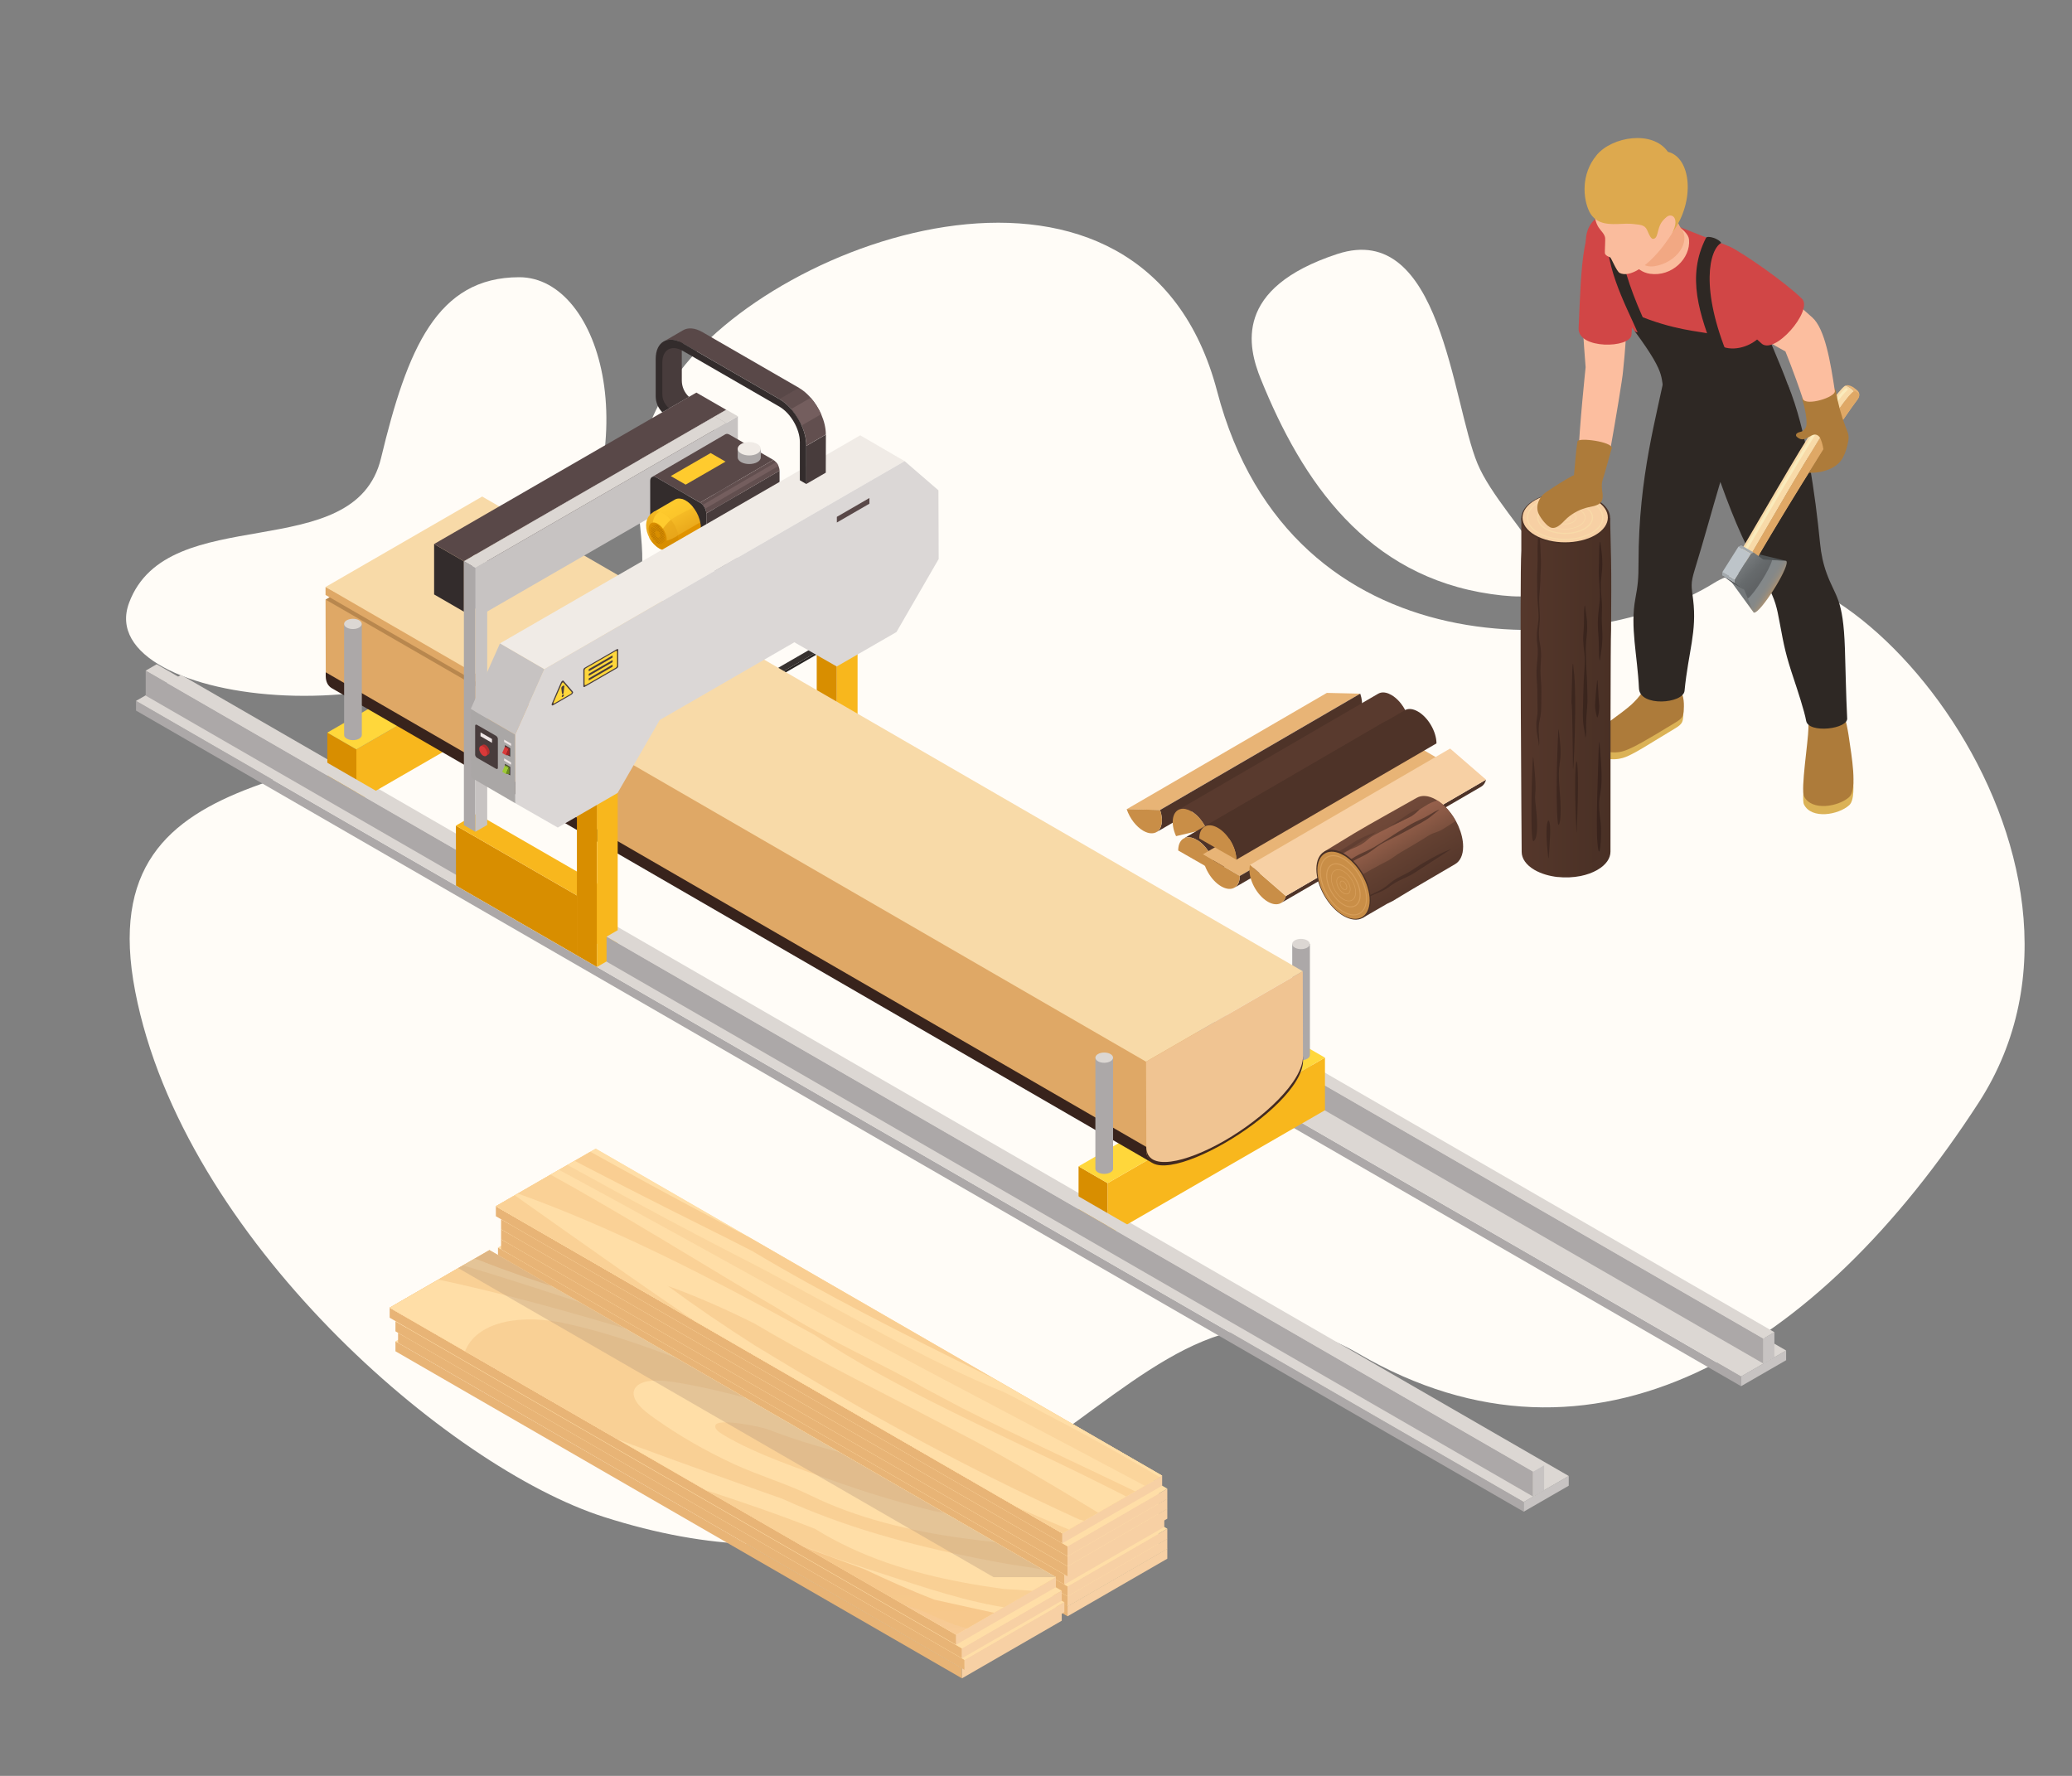 <?xml version="1.0" encoding="UTF-8"?>
<svg xmlns="http://www.w3.org/2000/svg" xmlns:xlink="http://www.w3.org/1999/xlink" viewBox="0 0 350 300">
  <rect x="0" y="0" width="350" height="300" fill="#808080" stroke="none"/>
  <defs>
    <style>
      .cls-1 {
        fill: #525557;
      }

      .cls-2 {
        fill: #9dca34;
      }

      .cls-3 {
        fill: #dcd7d3;
      }

      .cls-4 {
        fill: #a3a9ad;
      }

      .cls-5 {
        fill: #272322;
      }

      .cls-6 {
        fill: #c98e47;
      }

      .cls-7 {
        fill: url(#_鍊踑臇_蜸馯鳺艜_79);
      }

      .cls-8 {
        fill: #624f4f;
      }

      .cls-9 {
        fill: #936737;
      }

      .cls-9, .cls-10, .cls-11, .cls-12 {
        opacity: .5;
      }

      .cls-13 {
        fill: #373230;
      }

      .cls-10 {
        fill: url(#linear-gradient-3);
      }

      .cls-14 {
        fill: url(#_鍊踑臇_蜸馯鳺艜_958);
      }

      .cls-15 {
        fill: #efe6e6;
      }

      .cls-16 {
        fill: #bdc4c9;
      }

      .cls-17 {
        fill: #38231c;
      }

      .cls-18 {
        fill: #ad7b3a;
      }

      .cls-11 {
        fill: url(#linear-gradient-5);
      }

      .cls-19 {
        fill: #745e5e;
      }

      .cls-20 {
        fill: #ffdea7;
      }

      .cls-21, .cls-22 {
        opacity: .6;
      }

      .cls-21, .cls-23 {
        fill: #f7c88a;
      }

      .cls-24 {
        fill: none;
      }

      .cls-25 {
        fill: #aca8a8;
      }

      .cls-26 {
        fill: #bc9e80;
        mix-blend-mode: multiply;
        opacity: .4;
      }

      .cls-27 {
        fill: #f0ebe6;
      }

      .cls-28 {
        fill: #aa6900;
      }

      .cls-22 {
        mix-blend-mode: screen;
      }

      .cls-22, .cls-29 {
        fill: #ffcb2e;
      }

      .cls-12 {
        fill: url(#linear-gradient-2);
      }

      .cls-30 {
        fill: url(#_鍊踑臇_蜸馯鳺艜_15);
      }

      .cls-31 {
        clip-path: url(#clippath-1);
      }

      .cls-32 {
        fill: #7c9f2a;
      }

      .cls-33 {
        fill: #fffcf7;
      }

      .cls-34 {
        fill: #422a21;
      }

      .cls-35 {
        fill: #aaa7a6;
      }

      .cls-36 {
        fill: #332c2c;
      }

      .cls-37 {
        isolation: isolate;
      }

      .cls-38 {
        fill: url(#_鍊踑臇_蜸馯鳺艜_4);
      }

      .cls-39 {
        fill: url(#_鍊踑臇_蜸馯鳺艜_79-3);
      }

      .cls-40 {
        fill: #4e3328;
      }

      .cls-41 {
        fill: #d88e00;
      }

      .cls-42 {
        fill: #594848;
      }

      .cls-43 {
        fill: #f2a883;
      }

      .cls-44 {
        fill: #ffd73b;
      }

      .cls-45 {
        fill: url(#_鍊踑臇_蜸馯鳺艜_12);
      }

      .cls-46 {
        fill: url(#_鍊踑臇_蜸馯鳺艜_79-4);
      }

      .cls-47 {
        fill: #505455;
      }

      .cls-48 {
        fill: #d14646;
      }

      .cls-49 {
        fill: url(#_鍊踑臇_蜸馯鳺艜_7);
      }

      .cls-50 {
        fill: #a42323;
      }

      .cls-51 {
        fill: #f0c492;
      }

      .cls-52 {
        fill: url(#linear-gradient-4);
        opacity: .3;
      }

      .cls-23 {
        opacity: .7;
      }

      .cls-53 {
        fill: url(#_鍊踑臇_蜸馯鳺艜_75);
      }

      .cls-54 {
        fill: #dfa866;
      }

      .cls-55 {
        fill: #f8b71d;
      }

      .cls-56 {
        fill: #faebbc;
      }

      .cls-57 {
        fill: #593a2e;
      }

      .cls-58 {
        fill: url(#_鍊踑臇_蜸馯鳺艜_938);
      }

      .cls-59 {
        fill: #fabc9d;
      }

      .cls-60 {
        fill: #493025;
      }

      .cls-61 {
        fill: url(#_鍊踑臇_蜸馯鳺艜_3);
      }

      .cls-62 {
        fill: #6c8e1e;
      }

      .cls-63 {
        fill: #483c3c;
      }

      .cls-64 {
        fill: #305d9c;
      }

      .cls-65 {
        fill: #f7d0a4;
      }

      .cls-66 {
        fill: #fcbe9f;
      }

      .cls-67 {
        fill: url(#_鍊踑臇_蜸馯鳺艜_79-2);
      }

      .cls-68 {
        fill: #e8b476;
      }

      .cls-69 {
        fill: #c7c3c2;
      }

      .cls-70 {
        fill: url(#_鍊踑臇_蜸馯鳺艜_43);
      }

      .cls-71 {
        fill: #d93939;
      }

      .cls-72 {
        fill: url(#linear-gradient);
      }

      .cls-73 {
        fill: #2e2824;
      }

      .cls-74 {
        fill: #f8daa8;
      }

      .cls-75 {
        fill: #dda94e;
      }

      .cls-76 {
        fill: #d79e5a;
      }

      .cls-77 {
        clip-path: url(#clippath);
      }

      .cls-78 {
        fill: #e09300;
      }

      .cls-79 {
        fill: #dbd7d6;
      }

      .cls-80 {
        fill: #dbb256;
      }

      .cls-81 {
        fill: #b32f2f;
      }
    </style>
    <linearGradient id="_鍊踑臇_蜸馯鳺艜_4" data-name="鍊踑臇 蜸馯鳺艜 4" x1="127.39" y1="280.69" x2="135.05" y2="293.96" gradientTransform="translate(578.95 147.89) rotate(120)" gradientUnits="userSpaceOnUse">
      <stop offset="0" stop-color="#493025"/>
      <stop offset="1" stop-color="#55372b"/>
    </linearGradient>
    <linearGradient id="_鍊踑臇_蜸馯鳺艜_7" data-name="鍊踑臇 蜸馯鳺艜 7" x1="127.24" y1="282.5" x2="133.25" y2="292.9" gradientTransform="translate(578.95 147.89) rotate(120)" gradientUnits="userSpaceOnUse">
      <stop offset="0" stop-color="#38231c"/>
      <stop offset="1" stop-color="#422a21"/>
    </linearGradient>
    <linearGradient id="_鍊踑臇_蜸馯鳺艜_938" data-name="鍊踑臇 蜸馯鳺艜 938" x1="194.53" y1="99.95" x2="192.71" y2="103.47" gradientTransform="translate(489.23) rotate(-180) scale(1 -1)" gradientUnits="userSpaceOnUse">
      <stop offset="0" stop-color="#74787a"/>
      <stop offset=".48" stop-color="#757879"/>
      <stop offset=".65" stop-color="#7c7c79"/>
      <stop offset=".77" stop-color="#888279"/>
      <stop offset=".87" stop-color="#998b78"/>
      <stop offset=".96" stop-color="#af9677"/>
      <stop offset="1" stop-color="#bd9e77"/>
    </linearGradient>
    <linearGradient id="_鍊踑臇_蜸馯鳺艜_3" data-name="鍊踑臇 蜸馯鳺艜 3" x1="194.47" y1="95.19" x2="191.69" y2="97.88" gradientTransform="translate(489.23) rotate(-180) scale(1 -1)" gradientUnits="userSpaceOnUse">
      <stop offset="0" stop-color="#74787a"/>
      <stop offset=".52" stop-color="#666a6c"/>
      <stop offset="1" stop-color="#606365"/>
    </linearGradient>
    <linearGradient id="_鍊踑臇_蜸馯鳺艜_958" data-name="鍊踑臇 蜸馯鳺艜 958" x1="191.74" y1="98.12" x2="189.58" y2="99.56" gradientTransform="translate(489.23) rotate(-180) scale(1 -1)" gradientUnits="userSpaceOnUse">
      <stop offset="0" stop-color="#83888a"/>
      <stop offset=".42" stop-color="#858888"/>
      <stop offset=".66" stop-color="#8d8a83"/>
      <stop offset=".85" stop-color="#9b8d7b"/>
      <stop offset="1" stop-color="#ad9271"/>
    </linearGradient>
    <linearGradient id="_鍊踑臇_蜸馯鳺艜_12" data-name="鍊踑臇 蜸馯鳺艜 12" x1="237.1" y1="138.26" x2="243.68" y2="149.67" gradientTransform="translate(-4.02)" gradientUnits="userSpaceOnUse">
      <stop offset="0" stop-color="#714939"/>
      <stop offset=".52" stop-color="#644132"/>
      <stop offset="1" stop-color="#55372b"/>
    </linearGradient>
    <linearGradient id="_鍊踑臇_蜸馯鳺艜_75" data-name="鍊踑臇 蜸馯鳺艜 75" x1="234.06" y1="139.96" x2="236.52" y2="144.23" gradientUnits="userSpaceOnUse">
      <stop offset="0" stop-color="#97614c"/>
      <stop offset=".52" stop-color="#8a5945"/>
      <stop offset="1" stop-color="#7b503e"/>
    </linearGradient>
    <linearGradient id="_鍊踑臇_蜸馯鳺艜_79" data-name="鍊踑臇 蜸馯鳺艜 79" x1="231.57" y1="142.92" x2="236.38" y2="151.25" gradientTransform="translate(-4.02)" gradientUnits="userSpaceOnUse">
      <stop offset="0" stop-color="#623f32"/>
      <stop offset=".55" stop-color="#55362b"/>
      <stop offset="1" stop-color="#482e25"/>
    </linearGradient>
    <linearGradient id="_鍊踑臇_蜸馯鳺艜_79-2" data-name="鍊踑臇 蜸馯鳺艜 79" x1="237.56" y1="139.46" x2="242.37" y2="147.8" xlink:href="#_鍊踑臇_蜸馯鳺艜_79"/>
    <linearGradient id="_鍊踑臇_蜸馯鳺艜_79-3" data-name="鍊踑臇 蜸馯鳺艜 79" x1="235.87" y1="140.43" x2="240.69" y2="148.77" xlink:href="#_鍊踑臇_蜸馯鳺艜_79"/>
    <linearGradient id="_鍊踑臇_蜸馯鳺艜_79-4" data-name="鍊踑臇 蜸馯鳺艜 79" x1="241" y1="137.47" x2="245.82" y2="145.81" xlink:href="#_鍊踑臇_蜸馯鳺艜_79"/>
    <clipPath id="clippath">
      <polygon id="Cube_face_-_top-13" data-name="Cube face - top" class="cls-24" points="161.51 276.16 65.82 220.91 82.67 211.18 178.36 266.43 161.51 276.16"/>
    </clipPath>
    <linearGradient id="linear-gradient" x1="152.16" y1="18.67" x2="120.56" y2="51.96" gradientTransform="translate(-3.31 349.48) rotate(-45)" gradientUnits="userSpaceOnUse">
      <stop offset="0" stop-color="#f4c183"/>
      <stop offset=".41" stop-color="#f7c992"/>
      <stop offset="1" stop-color="#fddab0"/>
    </linearGradient>
    <linearGradient id="linear-gradient-2" x1="174.41" y1="3.47" x2="205.57" y2="-9.28" xlink:href="#linear-gradient"/>
    <linearGradient id="linear-gradient-3" x1="188.49" y1="17.35" x2="252.21" y2="8.41" xlink:href="#linear-gradient"/>
    <clipPath id="clippath-1">
      <polygon id="Cube_face_-_top-14" data-name="Cube face - top" class="cls-24" points="179.45 259.02 83.76 203.77 100.62 194.04 196.31 249.29 179.45 259.02"/>
    </clipPath>
    <linearGradient id="linear-gradient-4" x1="201.07" y1="13.34" x2="215.75" y2="10.31" xlink:href="#linear-gradient"/>
    <linearGradient id="linear-gradient-5" x1="342.17" y1="29.37" x2="477.08" y2="27.03" xlink:href="#linear-gradient"/>
    <linearGradient id="_鍊踑臇_蜸馯鳺艜_15" data-name="鍊踑臇 蜸馯鳺艜 15" x1="496.46" y1="84.94" x2="493.41" y2="90.23" gradientTransform="translate(609.52) rotate(-180) scale(1 -1)" gradientUnits="userSpaceOnUse">
      <stop offset="0" stop-color="#ffcb2e"/>
      <stop offset="1" stop-color="#e8a61a"/>
    </linearGradient>
    <radialGradient id="_鍊踑臇_蜸馯鳺艜_43" data-name="鍊踑臇 蜸馯鳺艜 43" cx="497.98" cy="86.49" fx="497.98" fy="86.49" r="6.7" gradientTransform="translate(609.52) rotate(-180) scale(1 -1)" gradientUnits="userSpaceOnUse">
      <stop offset="0" stop-color="#f7be27"/>
      <stop offset=".4" stop-color="#ecad1d"/>
      <stop offset=".72" stop-color="#e8a61a"/>
      <stop offset="1" stop-color="#d88e00"/>
    </radialGradient>
  </defs>
  <g class="cls-37">
    <g id="_圖層_3" data-name="圖層 3">
      <path class="cls-33" d="M101.96,256.24c-26.05-8.34-71.05-47.03-79.12-88.75-8.07-41.71,37.92-33.19,69.18-51.56,31.26-18.37,5.11-27.91,22.01-52.07,16.9-24.16,79.09-45.35,91.57,2.25,12.47,47.6,63.39,45.18,83.96,32.36,20.57-12.82,71.86,45.83,44.66,87.82-27.2,41.99-65.09,65.46-104.69,42.41-39.6-23.06-54.26,51.02-127.57,27.54Z"/>
      <path class="cls-33" d="M21.81,101.82c-6.67,17.76,53.51,24.34,70.86-1.01s8.97-53.98-4.95-53.98-18.93,12.13-23.36,30.57c-4.43,18.44-36,6.97-42.55,24.41Z"/>
      <path class="cls-33" d="M212.97,64.02c7.01,17.37,17.91,33.32,38.91,36.34,21,3.02,2-11.66-2.31-22.06-4.31-10.41-6.12-41.16-23.68-35.39s-15.13,15.64-12.92,21.12Z"/>
      <g>
        <g>
          <g>
            <path class="cls-66" d="M266.63,76.98c.13-4.68,1.21-14.94,1.21-14.94,0,0-.51-6.33-.56-8.92-.03-1.43,1.4-1.02,2.76-.57.27.09,4.53-5.13,4.79-5.04.2,6.15-.39,12.69-.67,15.22-.04.88-1.28,8.38-2.12,13.04-.13.74-.76,1.29-1.51,1.31-1.3.04-2.62,0-3.9-.11Z"/>
            <path class="cls-48" d="M271.64,36.85c5.47,1.92,3.95,19.7,3.95,19.7-.17,2.3-9.09,2.49-8.93-1.1.44-9.95.55-20.15,4.98-18.6Z"/>
          </g>
          <g>
            <g>
              <path class="cls-80" d="M268.38,125.96c.04-.3-.03-1.11.36-1.45.97-.85,2.8-2.29,4.66-3.28l10.93-1.76c.04.47.05.96.01,1.45-.07.97-.14,1.37-1.27,2.06-5.67,3.47-6.45,3.93-7.47,4.44-1.16.58-2.58,1.31-5.64.44-1.55-.69-1.64-1.33-1.57-1.89Z"/>
              <path class="cls-18" d="M269.04,123.98c1.39-1.13,4.8-3.41,6.5-4.92.46-.41,1.57-1.55,1.83-2.14.66-1.52,4.13-1.51,6.07-.5.91.47,1.08,2.04.98,3.49-.07.97-.14,1.37-1.27,2.06-5.67,3.47-6.92,4.09-7.97,4.55-1.01.44-2.08.85-4.29.37-.75-.16-1.47-.53-1.99-1.09-.46-.5-.69-1.12.16-1.81Z"/>
            </g>
            <g>
              <path class="cls-80" d="M312.92,130.42c.25,2.37.31,4.82-.55,5.6-1.83,1.65-6.37,2.42-7.64-.11-.3-.6-.07-2.99.24-5.49h7.95Z"/>
              <path class="cls-18" d="M312.38,134.64c-1.83,1.65-6.37,2.42-7.64-.11-.59-1.18.7-9.22.74-11.53.01-.66.03-1.82.03-1.82.17-.23,1.02-.43,1.28-.56,1.09-.54,3.1-.1,4.32-.19.62-.04,1.21,4.1,1.26,4.51.35,2.51,1.43,8.41,0,9.69Z"/>
            </g>
            <path class="cls-73" d="M276.24,101.14c.43-2.31.54-3.33.54-6.13,0-14.71,3.1-24.67,4.67-32.94l20.59,3.01c3.12,7.61,4.58,18.41,5.41,26.77.17,1.71.52,3.4,1.11,5.01,1.49,4.08,2.79,4.08,3.08,12.7.14,4.15.17,7.57.38,11.71.28,1.9-6.55,2.7-6.93.49-.27-1.59-1.52-5.37-2.03-6.9-1.43-4.27-1.69-5.65-2.44-9.68-.47-2.51-.71-3.86-2.21-6.54-3.43-6.11-5.21-10.01-7.81-17.23-1.5,5.05-2.88,10.15-4.31,14.77-.75,2.44-.58,2.81-.29,5.1.67,5.44-.8,8.77-1.45,15.42-.21,2.16-7.56,2.78-7.7-.42-.26-5.59-1.51-10.34-.61-15.14Z"/>
          </g>
          <g>
            <path class="cls-38" d="M263.14,148.15c1.27.14,2.6.08,3.83-.16,1.04-.21,2.02-.55,2.86-1.04,1.48-.85,2.21-1.97,2.21-3.09,0-15.28,0-35.18.1-37.45.03-4.65.06-8.99,0-11.91-.05-2.4-.16-6.99-.16-6.99-.02,0-14.96.04-15,.04v5.48c-.3,4.89.06,50.88.06,50.88,0,1.1.73,2.21,2.18,3.05,1.11.64,2.48,1.04,3.92,1.2Z"/>
            <path class="cls-49" d="M266.33,140.6c.76-16.89-.82-15.05-.03-.03,0,.02.01.03.03.03ZM258.96,127.86c-.13.66-.58,14.17.06,14.24,0,0,1.05-.12.44-5.52-.44-3.62.28-1.27-.35-7.69,0-.04-.1-1.03-.15-1.03ZM261.44,143.97s.07,1.02.12,1.02c0,0,.06.4.24-3.2.37-4.75-1.1-4.26-.36,2.18ZM259.97,124.36c-.05-.51-.07-1.11-.02-1.81.02-.69.31-1.42.36-2.37.05-.9.05-1.84.05-2.84.03-.98-.03-2.13-.12-3.17-.09-1.09.06-2.15.08-3.36,0-.58-.03-1.18-.14-1.77-.12-.58-.2-1.12-.21-1.71-.08-1.14.22-2.31.13-3.48-.02-1.17-.17-2.27-.06-3.37.07-1.08.18-2.17.17-3.15.06-.97.12-1.96.08-2.84-.07-1.77-.14-3.2-.21-4.24-.08-1.02-.12-1.6-.12-1.6-.07,0-.1.59-.16,1.61-.02.51-.04,1.13-.06,1.84-.04.72,0,1.53,0,2.39,0,.88-.08,1.78-.1,2.82.01,1.01.03,2.07.04,3.16,0,1.1.18,2.25.21,3.38.07,1.15-.28,2.27-.29,3.48-.03.58.03,1.21.11,1.77.07.56.06,1.12.03,1.69-.07,1.09-.25,2.28-.19,3.39.06,1.15.16,2.11.13,3.14.02,1,.03,1.94.05,2.82,0,.81-.26,1.63-.21,2.38.01.72.07,1.36.19,1.86.22.99.22,1.58.22,1.58.07,0,.14-.59.04-1.62ZM270.16,92.38c-.04.56-.03,1.34-.05,2.27-.02.93-.09,2.01,0,3.22.06,1.19.22,2.44.1,3.69-.1,1.23-.33,2.49-.31,3.69,0,1.22.14,2.27.16,3.21.04.93.02,1.71.05,2.27.05.55.08.87.08.87.07,0,.11-.31.18-.86.06-.54.23-1.32.27-2.28.09-.95-.01-2.08-.05-3.22-.09-1.16.1-2.4-.02-3.68-.09-1.27-.25-2.52-.11-3.69.04-.59.14-1.14.17-1.68.05-.55.04-1.06.02-1.54-.01-.96-.17-1.74-.22-2.28-.08-.55-.12-.86-.12-.86-.07,0-.12.31-.16.87ZM270.31,126.9c-.08-.97-.13-1.53-.13-1.53-.07,0-.1.56-.15,1.54-.03,2.18-.5,12.48-.19,15.49.35,3.97.78-1.21.55-3.39-.89-6.29.73-2.92-.09-12.1ZM263.16,139.09c.1.81.8-.2.27-5.85-.36-4.48.29-3.87.17-6.91,0-.1-.26-3.15-.36-3.17,0,0-.59,10.98-.09,15.92ZM269.51,118.06c-.03.4-.07.8-.07,1.17,0,.38.07.72.11,1.01.1.59.24.99.24.99.07,0,.22-.4.29-1,.03-.3.07-.65.06-1.02-.03-.37-.06-.76-.09-1.16-.08-1.58-.2-3.17-.2-3.17-.07,0-.1.4-.16.99-.07.59-.13,1.39-.18,2.18ZM265.82,113.15c-.07-.67-.1-1.05-.1-1.05-.07,0-.09.38-.13,1.06-.32,15.15-.09-5.25.11,16.57.07,2.18.73-12.61.12-16.58ZM268.14,117.55c-.03-1.31-.04-2.71-.15-4.1-.05-.7-.07-1.39-.08-2.09,0-.69-.07-1.37-.03-2.02.03-1.31.26-2.47.22-3.57.01-1.06-.16-1.95-.24-2.54-.08-.61-.13-.95-.13-.95-.07,0-.12.35-.15.97-.01.63,0,1.48-.03,2.52-.03.52-.07,1.08-.11,1.67-.04.61.02,1.25.08,1.91.07.66.17,1.33.18,2.01,0,.68-.03,1.38-.08,2.08-.11,1.4-.14,2.79-.18,4.1-.01.65-.02,1.27-.04,1.87-.03.59-.05,1.18-.02,1.71,0,1.06.2,1.95.29,2.54.1.6.13.95.13.95.07,0,.11-.35.14-.97,0-.63-.04-1.48.03-2.51.06-1.01.23-2.27.17-3.58Z"/>
            <path class="cls-60" d="M269.77,90.6c2.94-1.69,2.95-4.45.03-6.14-2.92-1.7-7.67-1.7-10.61,0-2.94,1.7-2.96,4.45-.03,6.15,2.92,1.7,7.67,1.7,10.61,0Z"/>
            <path class="cls-65" d="M269.47,90.39c2.82-1.63,2.84-4.27.03-5.9s-7.37-1.63-10.19,0c-2.82,1.63-2.84,4.27-.03,5.9,2.81,1.63,7.37,1.63,10.19,0Z"/>
            <g>
              <path class="cls-74" d="M264.37,91.22c-1.65,0-3.29-.36-4.54-1.09-1.22-.71-1.9-1.66-1.9-2.68,0-1.02.69-1.98,1.92-2.7,2.52-1.44,6.59-1.44,9.08,0,1.22.71,1.9,1.66,1.9,2.68,0,1.02-.68,1.98-1.92,2.69-1.26.73-2.9,1.09-4.55,1.09ZM264.4,83.86c-1.61,0-3.22.35-4.45,1.06-1.18.68-1.82,1.58-1.83,2.53,0,.94.64,1.84,1.8,2.51,2.45,1.42,6.43,1.42,8.9,0,1.17-.68,1.82-1.57,1.82-2.53,0-.94-.64-1.84-1.8-2.51-1.22-.71-2.83-1.07-4.45-1.07Z"/>
              <path class="cls-74" d="M264.37,90.21c-1.2,0-2.4-.26-3.31-.79-.9-.52-1.39-1.22-1.39-1.97s.5-1.46,1.41-1.98c1.83-1.05,4.8-1.05,6.63,0,.9.52,1.39,1.22,1.39,1.97,0,.75-.5,1.46-1.41,1.98-.91.53-2.12.79-3.32.79ZM264.4,84.86c-1.17,0-2.33.26-3.22.77-.85.49-1.32,1.13-1.32,1.81s.46,1.32,1.29,1.8c1.77,1.03,4.65,1.03,6.44,0,.85-.49,1.31-1.13,1.31-1.81,0-.68-.46-1.32-1.29-1.8-.89-.51-2.05-.77-3.22-.77Z"/>
              <path class="cls-74" d="M264.38,89.44c-.87,0-1.74-.19-2.4-.57-.65-.38-1-.88-1-1.42s.36-1.05,1.02-1.43c1.33-.77,3.48-.77,4.8,0,.65.38,1.01.88,1,1.42,0,.54-.36,1.05-1.02,1.43-.66.38-1.54.57-2.41.57ZM264.4,85.56c-.85,0-1.7.19-2.35.56-.62.36-.96.83-.96,1.33,0,.49.33.96.95,1.32,1.29.75,3.4.75,4.69,0,.62-.36.96-.83.96-1.33s-.33-.96-.95-1.32c-.65-.37-1.49-.56-2.34-.56Z"/>
              <path class="cls-74" d="M264.38,88.58c-.49,0-.98-.11-1.35-.32-.37-.22-.57-.5-.57-.81s.21-.6.58-.82c.75-.44,1.96-.43,2.7,0,.37.21.57.5.57.81s-.21.6-.58.82c-.37.22-.86.32-1.35.32ZM264.39,86.41c-.47,0-.94.11-1.29.31-.33.19-.52.45-.52.72s.18.52.51.71c.71.41,1.87.41,2.59,0,.34-.19.52-.45.52-.72s-.18-.52-.51-.71c-.36-.21-.82-.31-1.29-.31Z"/>
              <path class="cls-74" d="M264.39,88.04c-.25,0-.5-.06-.69-.17-.19-.11-.3-.27-.3-.43s.11-.32.3-.43c.38-.22,1-.22,1.38,0,.2.11.3.27.3.43s-.11.32-.3.44c-.19.11-.44.17-.69.17ZM264.39,86.96c-.23,0-.46.05-.63.15-.16.09-.25.21-.25.33s.08.24.24.33c.35.2.91.2,1.26,0,.16-.09.25-.21.25-.34s-.09-.24-.24-.33c-.17-.1-.4-.15-.63-.15Z"/>
            </g>
          </g>
          <g>
            <path class="cls-48" d="M290.24,40.9c1.28.49,2.68.93,3.59,1.95,3.09,3.45,2.39,7.82,3.76,11.35.22.57.54,1.34.91,2.22,1.54,3.69-17.09,6.82-22.58-.76-.93-1.29-2.06-2.78-3.43-4.53-2.88-3.67-8.01-12.27-1.33-15.2,2.35-1.03,5.17-.25,7.46.53,3.92,1.34,7.76,2.97,11.62,4.45Z"/>
            <path class="cls-73" d="M276.23,53.08c6.5,2.76,10.88,2.86,12.67,3.33,1,2.69,4.03,2.92,6.34,1.9,1.32-.58,2.37-1.51,2.95-2.65,1.5,3.61,4.3,10.02,4.3,11.09,0,3.01-5.87,6.77-14.77,4.26-1.82-.51-5.55-2.2-6.27-3.96-1.45-3.54.76-2.87-5.34-11.14,1.44,1.08.19-1.72.12-2.84Z"/>
            <g>
              <path class="cls-73" d="M288.19,40.16c.34-.42,2.21.19,2.55.88-2,1.13-3.62,7.73,1.26,19.38.08.19.17.4.15.61-.04.61-.9.85-1.42.54-.52-.31-.77-.92-.99-1.49-2.62-6.95-4.95-13.29-1.55-19.92Z"/>
              <path class="cls-73" d="M271.68,37.33c.34-.42,2.49-.6,2.83.09-2,1.13-.9,8.7,4.88,20.19.09.19.17.4.15.61l-1.89-.74c-.34-.13-.6-.39-.75-.72-2.49-5.73-6.37-12.46-5.23-19.43Z"/>
            </g>
            <g>
              <path class="cls-59" d="M275.77,38.82c.25-.74.79-3.78,2.59-3.11,3.21,1.19,6.8,3.04,6.95,4.76.29,3.17-2.9,6.32-6.6,5.78-2.38-.35-4.54-2.8-2.94-7.42Z"/>
              <path class="cls-43" d="M279.46,44.97c-1.81.3-3.53-1.02-3.73-2.84-.11-.95-.05-1.91-.03-2.49.07-1.63-.56-2.4-.5-2.48.31-.49,1.42-2.89,2.97-3.52,1.55-.62,3.68-.3,4.44,1.36.35.77.35,1.64.73,2.41.24.48.43.92.7,1.3,1.56,2.12-.74,5.64-4.59,6.27Z"/>
            </g>
            <g>
              <path class="cls-59" d="M270.62,28.24c1.3-2.41,3.13-3.57,5.85-3.8.74-.06,1.97.53,2.67.76,2.62.83,3.26,5.09,3.46,7.51.25,3.05.26,6.38-1.64,8.84-2.76,3.57-5.68,5.37-7.35,4.57-.56-.27-1.41-2.57-1.66-2.67-.09-.04-.83-.27-.86-.72-.02-.4.1-2.24.05-2.55-.11-.67-.68-1.14-1.06-1.7-.91-1.33-.9-3.49-.83-5.03.08-1.81.5-3.61,1.36-5.21Z"/>
              <path class="cls-75" d="M269.71,26.19c2.62-3.13,9.45-4.25,12.03-.54,3.95.96,4.66,8.34.77,13.61.37-1.37-.83-2.7-1.22-2.38-1.5,1.21-1.03,3.11-1.87,3.44-.52.21-.77-.54-1.22-1.51-.41-.87-1.26-.83-2.21-.96-1.69-.23-3.91.34-5.65-.35-.82-.32-1.49-.97-1.88-1.77-1.05-2.14-1.45-6.31,1.25-9.53Z"/>
              <path class="cls-59" d="M281.29,36.88c1.1-1.36,3.21.24.1,4.04-.32.38-.73.77-1.17.53-.96-.53.43-3.77,1.07-4.57Z"/>
            </g>
          </g>
          <path class="cls-18" d="M261.1,83.18c1.48-.99,2.91-1.93,4.47-2.78.09-.05.2-.08.3-.12.11-.8.32-4.18.6-5.7.05-.74,5.96.04,5.79,1.13-.37,1.18-1.21,4.41-1.49,5.18-.21.57-.23,1.18-.16,1.78.09.87.37,1.88-.51,2.46-.53.35-1.18.42-1.79.56-1.32.3-2.56.93-3.58,1.82-.67.59-1.57,1.85-2.62,1.65-.8-.16-1.9-1.68-2.21-2.38-.6-1.31.12-2.87,1.21-3.6Z"/>
          <g>
            <polygon class="cls-47" points="301.72 94.75 295.74 93.31 297.77 95.75 301.72 94.75"/>
            <g class="cls-37">
              <path class="cls-68" d="M295.03,94.96c5.3-8.95,14.61-25.61,17.91-28.69.03,0,.1-.09.16-.12,0-.16-.3-.47-.68-.69l-.17-.1c-.29-.17-.54-.23-.63-.18.75-.42,1.88.57,1.58.35.47.35.84.57.88,1.12,0,.04.02.4-.29.83-1.01,1.36-2.89,3.91-7.5,11.21-2.18,3.45-5.74,9.21-10.34,17.05-.22-.28-.65-.6-.91-.79Z"/>
              <path class="cls-74" d="M293.45,94.13c2.92-4.96,5.78-9.95,8.72-14.89.95-1.61,2.42-4.06,4-6.57,1.83-2.92,4.27-6.58,5.46-7.48.1-.06.34,0,.63.18l.17.1c.37.22.68.52.68.69-.05.03-.13.11-.16.12-3.3,3.07-12.61,19.74-17.91,28.69-.19.1-.65,0-1.03-.21l-.17-.1c-.31-.18-.46-.39-.39-.52Z"/>
            </g>
            <path class="cls-56" d="M293.63,94.5c2.92-4.96,5.78-9.95,8.72-14.89.95-1.61,2.42-4.06,4-6.57,1.83-2.92,4.27-6.58,5.46-7.48.06-.03.31.07.34.21.02.08-.15.21-.17.21-3.3,3.07-12.61,19.74-17.91,28.69-.19.1.01.39-.36.18l-.17-.1c-.31-.18.02-.12.09-.24Z"/>
            <path class="cls-54" d="M312.94,66.27s.1-.09.16-.12c.16-.09.32-.1.43-.02l.36.27c.23.17.18.67-.12,1.05-4.17,5.52-12.5,19.12-17.8,28.19-.25-.18-.67-.5-.94-.7,5.3-8.95,14.61-25.61,17.91-28.69Z"/>
            <g class="cls-37">
              <path class="cls-58" d="M295.55,98.96l.67,4.5s-3.69-5.07-3.69-5.07l3.02.57Z"/>
              <polygon class="cls-1" points="293.01 98.42 294.62 99.62 292.52 98.39 290.91 97.2 293.01 98.42"/>
              <path class="cls-4" d="M294.12,92.11l2.1,1.22c-.18.09-.28.14-.46.23l-2.1-1.22c.18-.09.28-.14.46-.23Z"/>
              <path class="cls-4" d="M290.94,96.65l2.1,1.22c-.01.21-.02.33-.03.55l-2.1-1.22c.01-.21.02-.33.03-.55Z"/>
              <polygon class="cls-16" points="293.66 92.34 295.76 93.56 293.04 97.87 290.94 96.65 293.66 92.34"/>
              <path class="cls-61" d="M293.04,97.87l2.72-4.31c.18-.09.28-.14.46-.23l1.62,1.19,2.62.15-4.81,7.42-1.03-2.48-1.62-1.19c.01-.21.02-.33.03-.55Z"/>
            </g>
            <path class="cls-14" d="M299.35,94.62l2.37.13c.79.59-3.66,7.8-5.15,8.66-.15.09-.27.11-.36.05l-.97-2.33c1.15-.9,3.78-5.06,4.1-6.51Z"/>
          </g>
          <path class="cls-18" d="M303.57,73.18c.24-.19.5-.18.77-.29.3-.12.51-.4.67-.65.47-.72-.24-3.76-.56-4.79-.41-.95,5.36-3.15,5.67-1.34.35,2.06.87,3.98,1.61,5.93.34.91.66,1.41.49,2.39-.17.99-.44,1.98-.92,2.87-.97,1.84-3.48,2.65-5.76,2.56l2.46-3.97c-.05-.49-.35-1.75-.69-2.12-1.18-1.29-2.25,1.41-3.76.05-.07-.06-.13-.13-.16-.21-.05-.16.04-.33.17-.43Z"/>
          <g>
            <path class="cls-66" d="M291.57,48.36l2.2-1.78c1.33-1.08,3.25-1.04,4.53.11,2.13,1.91,5.4,4.77,7.82,6.93,2.16,1.92,3.08,7.54,3.82,12.41.19,1.1-4.94,2.62-5.4,1.36-1.43-4.31-2.95-8.02-2.95-8.02-4.34-2.31-10.4-6.43-10.8-8.4-.15-.74.17-1.97.77-2.59Z"/>
            <path class="cls-48" d="M304.38,50.46c1.99,1.94-4.77,9.81-6.93,7.47-.35-.38-3.52-3-6.68-5.98-3.34-3.16-1.51-11.63,1.58-10.19,2.03.95,9.05,5.79,12.03,8.7Z"/>
          </g>
        </g>
        <g class="cls-37">
          <polygon class="cls-68" points="195.96 136.83 229.77 117.18 224.13 117.05 190.32 136.7 195.96 136.83"/>
          <path class="cls-40" d="M195.96,136.83l33.81-19.65c.59,1.75.31,3.22-.6,3.74l-33.81,19.65c.91-.53,1.19-1.99.6-3.74Z"/>
          <path class="cls-6" d="M195.96,136.83l-5.64-.14c.53,1.6,1.64,2.99,2.81,3.66.46.26.92.42,1.36.42,1.56.04,2.22-1.72,1.47-3.95Z"/>
          <g>
            <path class="cls-57" d="M232.8,117.19c.13-.07.27-.13.42-.17.55-.13,1.19.02,1.81.38.98.56,1.94,1.64,2.54,2.98l-33.81,19.65c-.61-1.34-1.57-2.42-2.54-2.98-.63-.36-1.26-.51-1.81-.38-.15.04-.29.09-.42.17l33.81-19.65Z"/>
            <path class="cls-6" d="M201.23,137.05c-.63-.36-1.26-.51-1.81-.38-1.41.33-1.75,2.39-.76,4.58l3.45-.82.29-.07,1.38-.33c-.61-1.34-1.57-2.42-2.54-2.98Z"/>
          </g>
          <path class="cls-40" d="M233.73,122.01c.09-.05.18-.09.28-.13l.29-.07c.48-.07,1.05.05,1.67.41,0,.02.33.21.33.21,1.57,1.1,2.79,3.32,2.79,5.18l-33.81,19.65c0-1.86-1.22-4.08-2.79-5.18l-.33-.19c-.62-.38-1.19-.5-1.67-.43l-.29.07c-.1.03-.19.07-.28.13l33.81-19.65Z"/>
          <path class="cls-6" d="M200.2,141.53l.29-.07c.48-.07,1.05.06,1.67.41,0,0,.33.21.33.21,1.57,1.1,2.79,3.32,2.79,5.18l-6.26-3.59c0-1.15.46-1.9,1.19-2.14Z"/>
          <g>
            <polygon class="cls-68" points="236.98 124.68 237.75 125.12 243.24 128.32 209.43 147.97 203.94 144.77 203.17 144.33 236.98 124.68"/>
            <path class="cls-40" d="M209.43,147.97l33.81-19.65c0,.98-.35,1.67-.91,1.99l-33.81,19.65c.56-.32.9-1.01.91-1.99Z"/>
            <path class="cls-6" d="M203.94,144.77l-.77-.44c-.01,1.98,1.38,4.4,3.11,5.4,1.74,1,3.13.21,3.15-1.76l-5.49-3.2Z"/>
          </g>
          <g>
            <path class="cls-40" d="M237.3,119.98c.57-.33,1.35-.28,2.22.22,1.74,1,3.12,3.4,3.13,5.38l-33.81,19.65c0-1.98-1.39-4.38-3.11-5.37-.88-.51-1.67-.56-2.24-.23l33.81-19.65Z"/>
            <path class="cls-6" d="M205.73,139.85c-1.74-1-3.14-.2-3.15,1.77,0,.02.33.21.33.21l2.3,1.32.77.44,2.86,1.63c0-1.98-1.39-4.38-3.11-5.37Z"/>
          </g>
          <g class="cls-37">
            <g class="cls-37">
              <path class="cls-40" d="M216.4,152.54l33.81-19.65c.38-.22.67-.62.81-1.18l-33.81,19.65c-.14.56-.43.96-.81,1.18h0Z"/>
            </g>
          </g>
          <path class="cls-6" d="M211.15,146.1c-.43,1.68.58,4.22,2.25,5.68.25.22.51.4.76.55,1.4.81,2.68.46,3.05-.97l-6.06-5.26Z"/>
          <polygon class="cls-65" points="217.21 151.36 251.02 131.71 244.95 126.45 211.15 146.1 217.21 151.36"/>
        </g>
        <g>
          <path class="cls-45" d="M246.37,139.58c-.45-1.01-1.06-1.98-1.78-2.8-.61-.69-1.29-1.27-2.01-1.69-1.27-.74-2.43-.8-3.26-.32-1.23.71-8.3,4.63-10.46,5.94-1.77,1.07-5.16,3.14-5.16,3.14l6.5,11.2,4.09-2.37c2.53-1.26-2.17,1.25,11.52-6.71.82-.48,1.34-1.5,1.34-2.95,0-1.11-.29-2.3-.79-3.45Z"/>
          <path class="cls-53" d="M244.59,136.78c-.55-.63-1.17-1.17-1.82-1.57,0,0-1.03.36-1.44.59-1.19.69-4.04,2.6-4.51,2.87-.34.2-4.03,2.02-4.76,2.44-1.16.67-1.02.9-2.18,1.57-1.16.67-1.26.49-2.42,1.16-.23.13-1.36.85-2.77,1.72.62,1.07,1.46,2.51,2.3,3.95.14-.08.28-.16.47-.27,1.16-.67,1.18-.63,2.33-1.3,2.89-1.67,4.69-2.56,4.69-2.56,1.16-.67,1.08-.79,2.24-1.46,3.07-1.77,4.57-2.75,4.57-2.75,1.15-.67,1.29-.43,2.44-1.1.56-.32,2.13-1.37,2.17-1.39-.38-.68-.82-1.32-1.32-1.89Z"/>
          <path class="cls-7" d="M223.09,145.83c.59-.24,1.16-.6,1.77-.88.96-.46,2-.83,2.89-1.36.91-.52,1.64-1.09,2.33-1.51.68-.43,1.27-.75,1.68-1.02.39-.28.61-.44.61-.44-.03-.05-.28.05-.72.24-.43.18-1.09.39-1.82.78-.75.34-1.55.91-2.39,1.43-.83.57-1.84.96-2.74,1.61-.55.37-1.09.74-1.63,1.07,0,.03.02.05.02.08Z"/>
          <path class="cls-67" d="M228.92,144.71c-.79.45-1.39.96-1.79,1.27-.42.32-.66.51-.66.51.03.05.31-.06.79-.3.47-.26,1.1-.64,1.9-1.06.4-.2.84-.41,1.29-.64.48-.23.93-.56,1.4-.88.46-.34.92-.7,1.42-1.01.51-.3,1.05-.57,1.59-.84,1.09-.52,2.15-1.1,3.14-1.64.49-.27.96-.53,1.41-.78.45-.23.9-.47,1.28-.72.79-.46,1.37-.99,1.77-1.31.41-.33.66-.5.66-.5-.03-.05-.31.07-.78.31-.48.27-1.09.67-1.89,1.07-.78.39-1.8.81-2.75,1.42-.97.59-2,1.2-3,1.88-.5.34-1.01.65-1.52.96-.52.3-1,.65-1.5.89-.99.54-1.96.87-2.76,1.37Z"/>
          <path class="cls-39" d="M240.91,145.5c-.75.4-1.58.94-2.32,1.45-.78.54-1.64.88-2.54,1.38-.43.25-.87.53-1.26.87-.38.34-.75.63-1.19.9-.81.55-1.82.83-2.66,1.4-.86.52-1.62,1.11-2.49,1.5-.16.08-.32.16-.49.24.03.21.01.31,0,.41.21-.13.41-.24.63-.37.82-.47,1.6-1.1,2.43-1.62.83-.55,1.82-.77,2.73-1.28.45-.23.89-.54,1.28-.84.39-.29.81-.53,1.25-.75.85-.42,1.81-.8,2.62-1.32,2.45-1.59,6.21-4.03,6.2-4.02-.44.18-1.47.47-4.2,2.06Z"/>
          <path class="cls-46" d="M237.49,138.35c.31-.15.63-.29.91-.45.28-.17.51-.36.71-.52.4-.33.63-.61.63-.61-.03-.05-.39,0-.87.21-.24.11-.51.23-.79.4-.26.18-.54.38-.82.57-1.14.74-2.28,1.52-2.28,1.52.03.05.34-.09.81-.31.47-.21,1.09-.5,1.71-.81Z"/>
          <path class="cls-60" d="M226.97,144.17c-2.53-1.46-4.6-.29-4.61,2.63,0,2.91,2.04,6.47,4.58,7.93,2.54,1.46,4.6.29,4.61-2.63,0-2.92-2.04-6.47-4.58-7.93Z"/>
          <path class="cls-6" d="M226.95,144.48c-2.43-1.41-4.42-.28-4.42,2.52,0,2.8,1.96,6.21,4.4,7.62,2.44,1.41,4.42.28,4.43-2.52,0-2.8-1.96-6.21-4.4-7.62Z"/>
          <g>
            <path class="cls-76" d="M228.66,154.64c-.55,0-1.16-.18-1.79-.55-2.17-1.25-3.93-4.29-3.92-6.79,0-1.22.43-2.13,1.19-2.57.76-.44,1.77-.35,2.84.27,2.17,1.25,3.93,4.29,3.92,6.79,0,1.22-.43,2.14-1.19,2.57-.31.18-.67.27-1.06.27ZM225.2,144.63c-.36,0-.69.08-.98.25-.71.41-1.1,1.27-1.1,2.43,0,2.44,1.71,5.42,3.84,6.65,1.01.59,1.97.69,2.68.27.71-.41,1.1-1.27,1.1-2.43,0-2.44-1.72-5.42-3.84-6.65-.6-.35-1.18-.52-1.7-.52Z"/>
            <path class="cls-76" d="M228.19,153.28c-.4,0-.85-.13-1.31-.4-1.58-.91-2.86-3.14-2.86-4.95,0-.9.31-1.57.87-1.89.56-.32,1.31-.25,2.09.2,1.58.91,2.87,3.13,2.86,4.95,0,.9-.31,1.57-.87,1.89-.23.13-.5.2-.78.2ZM225.67,146c-.26,0-.49.06-.7.18-.51.29-.79.91-.79,1.75,0,1.76,1.24,3.92,2.77,4.81.73.42,1.42.49,1.92.2.51-.29.79-.91.79-1.75,0-1.77-1.24-3.93-2.78-4.81-.43-.25-.85-.37-1.22-.37Z"/>
            <path class="cls-76" d="M227.85,152.25c-.29,0-.61-.1-.95-.29-1.15-.66-2.07-2.28-2.07-3.59,0-.65.22-1.13.63-1.36.4-.24.94-.18,1.51.14,1.15.66,2.08,2.28,2.07,3.59,0,.65-.22,1.13-.62,1.36-.17.1-.36.14-.56.14ZM226.02,146.96c-.19,0-.36.04-.51.13-.37.21-.57.67-.58,1.28,0,1.28.9,2.86,2.02,3.5.53.31,1.04.36,1.41.14.37-.21.57-.67.58-1.28,0-1.28-.9-2.86-2.02-3.5-.32-.18-.62-.28-.89-.28Z"/>
            <path class="cls-76" d="M227.44,151.08c-.17,0-.35-.06-.54-.16-.64-.37-1.17-1.28-1.16-2.02,0-.37.13-.64.36-.78.23-.13.54-.11.86.08.65.37,1.17,1.28,1.17,2.02,0,.37-.13.65-.36.78-.1.06-.21.08-.32.08ZM226.42,148.13c-.1,0-.19.02-.27.07-.2.12-.31.36-.31.69,0,.71.5,1.58,1.12,1.93.29.17.56.2.76.08.2-.11.31-.36.31-.69,0-.71-.5-1.58-1.12-1.93-.17-.1-.34-.15-.49-.15Z"/>
            <path class="cls-76" d="M227.19,150.34c-.09,0-.18-.03-.28-.08-.33-.19-.59-.65-.59-1.03,0-.19.07-.34.19-.41.12-.07.28-.06.46.04.33.19.59.65.59,1.03,0,.19-.07.34-.19.41-.05.03-.11.04-.17.04ZM226.68,148.87c-.22.08-.27.2-.27.36,0,.35.24.77.54.94.14.08.26.1.35.04.09-.05.14-.17.14-.32,0-.35-.24-.77-.54-.94-.08-.05-.16-.07-.23-.07Z"/>
          </g>
        </g>
      </g>
      <g>
        <g>
          <g id="Axonometric_Cube" data-name="Axonometric Cube">
            <polygon id="Cube_face_-_left" data-name="Cube face - left" class="cls-68" points="180.33 271.35 84.64 216.11 84.64 217.79 180.33 273.04 180.33 271.35"/>
            <polygon id="Cube_face_-_right" data-name="Cube face - right" class="cls-65" points="197.18 263.31 180.33 273.04 180.33 271.35 197.18 261.62 197.18 263.31"/>
            <polygon id="Cube_face_-_top" data-name="Cube face - top" class="cls-20" points="180.33 271.35 84.64 216.11 101.49 206.37 197.18 261.62 180.33 271.35"/>
          </g>
          <g id="Axonometric_Cube-2" data-name="Axonometric Cube">
            <polygon id="Cube_face_-_left-2" data-name="Cube face - left" class="cls-68" points="180.33 269.66 84.64 214.42 84.64 216.11 180.33 271.35 180.33 269.66"/>
            <polygon id="Cube_face_-_right-2" data-name="Cube face - right" class="cls-65" points="197.18 261.62 180.33 271.35 180.33 269.66 197.18 259.93 197.18 261.62"/>
            <polygon id="Cube_face_-_top-2" data-name="Cube face - top" class="cls-20" points="180.33 269.66 84.64 214.42 101.49 204.69 197.18 259.93 180.33 269.66"/>
          </g>
          <g id="Axonometric_Cube-3" data-name="Axonometric Cube">
            <polygon id="Cube_face_-_left-3" data-name="Cube face - left" class="cls-68" points="180.33 267.98 84.64 212.73 84.64 214.42 180.33 269.66 180.33 267.98"/>
            <polygon id="Cube_face_-_right-3" data-name="Cube face - right" class="cls-65" points="197.18 259.93 180.33 269.66 180.33 267.98 197.18 258.24 197.18 259.93"/>
            <polygon id="Cube_face_-_top-3" data-name="Cube face - top" class="cls-20" points="180.33 267.98 84.64 212.73 101.49 203 197.18 258.24 180.33 267.98"/>
          </g>
          <g id="Axonometric_Cube-4" data-name="Axonometric Cube">
            <polygon id="Cube_face_-_left-4" data-name="Cube face - left" class="cls-68" points="179.81 265.99 84.12 210.74 84.12 212.43 179.81 267.68 179.81 265.99"/>
            <polygon id="Cube_face_-_right-4" data-name="Cube face - right" class="cls-65" points="196.67 257.94 179.81 267.68 179.81 265.99 196.67 256.26 196.67 257.94"/>
            <polygon id="Cube_face_-_top-4" data-name="Cube face - top" class="cls-20" points="179.81 265.99 84.12 210.74 100.98 201.01 196.67 256.26 179.81 265.99"/>
          </g>
          <g id="Axonometric_Cube-5" data-name="Axonometric Cube">
            <polygon id="Cube_face_-_left-5" data-name="Cube face - left" class="cls-68" points="180.33 264.6 84.64 209.35 84.64 211.04 180.33 266.28 180.33 264.6"/>
            <polygon id="Cube_face_-_right-5" data-name="Cube face - right" class="cls-65" points="197.18 256.55 180.33 266.28 180.33 264.6 197.18 254.86 197.18 256.55"/>
            <polygon id="Cube_face_-_top-5" data-name="Cube face - top" class="cls-20" points="180.33 264.6 84.64 209.35 101.49 199.62 197.18 254.86 180.33 264.6"/>
          </g>
          <g id="Axonometric_Cube-6" data-name="Axonometric Cube">
            <polygon id="Cube_face_-_left-6" data-name="Cube face - left" class="cls-68" points="180.33 262.91 84.64 207.66 84.64 209.35 180.33 264.59 180.33 262.91"/>
            <polygon id="Cube_face_-_right-6" data-name="Cube face - right" class="cls-65" points="197.18 254.86 180.33 264.59 180.33 262.91 197.18 253.17 197.18 254.86"/>
            <polygon id="Cube_face_-_top-6" data-name="Cube face - top" class="cls-20" points="180.33 262.91 84.64 207.66 101.49 197.93 197.18 253.17 180.33 262.91"/>
          </g>
          <g id="Axonometric_Cube-7" data-name="Axonometric Cube">
            <polygon id="Cube_face_-_left-7" data-name="Cube face - left" class="cls-68" points="180.33 261.22 84.64 205.97 84.64 207.66 180.33 262.9 180.33 261.22"/>
            <polygon id="Cube_face_-_right-7" data-name="Cube face - right" class="cls-65" points="197.18 253.17 180.33 262.9 180.33 261.22 197.18 251.48 197.18 253.17"/>
            <polygon id="Cube_face_-_top-7" data-name="Cube face - top" class="cls-20" points="180.33 261.22 84.64 205.97 101.49 196.24 197.18 251.48 180.33 261.22"/>
          </g>
          <g id="Axonometric_Cube-8" data-name="Axonometric Cube">
            <polygon id="Cube_face_-_left-8" data-name="Cube face - left" class="cls-68" points="179.45 259.02 83.76 203.77 83.76 205.46 179.45 260.71 179.45 259.02"/>
            <polygon id="Cube_face_-_right-8" data-name="Cube face - right" class="cls-65" points="196.31 250.97 179.45 260.71 179.45 259.02 196.31 249.29 196.31 250.97"/>
            <polygon id="Cube_face_-_top-8" data-name="Cube face - top" class="cls-20" points="179.45 259.02 83.76 203.77 100.62 194.04 196.31 249.29 179.45 259.02"/>
          </g>
          <g id="Axonometric_Cube-9" data-name="Axonometric Cube">
            <polygon id="Cube_face_-_left-9" data-name="Cube face - left" class="cls-68" points="162.49 281.83 66.8 226.59 66.8 228.27 162.49 283.52 162.49 281.83"/>
            <polygon id="Cube_face_-_right-9" data-name="Cube face - right" class="cls-65" points="179.35 273.79 162.49 283.52 162.49 281.83 179.35 272.1 179.35 273.79"/>
            <polygon id="Cube_face_-_top-9" data-name="Cube face - top" class="cls-20" points="162.49 281.83 66.8 226.59 83.66 216.86 179.35 272.1 162.49 281.83"/>
          </g>
          <g id="Axonometric_Cube-10" data-name="Axonometric Cube">
            <polygon id="Cube_face_-_left-10" data-name="Cube face - left" class="cls-68" points="162.93 280.4 67.24 225.15 67.24 226.84 162.93 282.09 162.93 280.4"/>
            <polygon id="Cube_face_-_right-10" data-name="Cube face - right" class="cls-65" points="179.79 272.35 162.93 282.09 162.93 280.4 179.79 270.67 179.79 272.35"/>
            <polygon id="Cube_face_-_top-10" data-name="Cube face - top" class="cls-20" points="162.93 280.4 67.24 225.15 84.1 215.42 179.79 270.67 162.93 280.4"/>
          </g>
          <g id="Axonometric_Cube-11" data-name="Axonometric Cube">
            <polygon id="Cube_face_-_left-11" data-name="Cube face - left" class="cls-68" points="162.49 278.46 66.8 223.21 66.8 224.9 162.49 280.14 162.49 278.46"/>
            <polygon id="Cube_face_-_right-11" data-name="Cube face - right" class="cls-65" points="179.35 270.41 162.49 280.14 162.49 278.46 179.35 268.72 179.35 270.41"/>
            <polygon id="Cube_face_-_top-11" data-name="Cube face - top" class="cls-20" points="162.49 278.46 66.8 223.21 83.66 213.48 179.35 268.72 162.49 278.46"/>
          </g>
          <g>
            <g id="Axonometric_Cube-12" data-name="Axonometric Cube">
              <polygon id="Cube_face_-_left-12" data-name="Cube face - left" class="cls-68" points="161.51 276.16 65.82 220.91 65.82 222.6 161.51 277.85 161.51 276.16"/>
              <polygon id="Cube_face_-_right-12" data-name="Cube face - right" class="cls-65" points="178.36 268.12 161.51 277.85 161.51 276.16 178.36 266.43 178.36 268.12"/>
              <polygon id="Cube_face_-_top-12" data-name="Cube face - top" class="cls-20" points="161.51 276.16 65.82 220.91 82.67 211.18 178.36 266.43 161.51 276.16"/>
            </g>
            <g class="cls-77">
              <g>
                <path class="cls-72" d="M62.13,200.24l-16.74,9.66,118.42,68.37c2.89.96,5.82,1.84,8.79,2.66l16.22-9.37-121.06-69.89c-.64-.14-1.29-.28-1.94-.42-1.23-.35-2.46-.68-3.7-1.02Z"/>
                <path class="cls-23" d="M63.51,204.97c-1.97-.7-3.95-1.4-5.93-2.09l-12.18,7.03,103.71,59.88c.51.18,1.02.37,1.53.54,1.66.58,3.32,1.16,4.99,1.73,1.88.87,3.79,1.69,5.72,2.45,3.77,1.09,7.64,2.05,11.56,2.94,1.38.31,2.77.61,4.16.9l11.76-6.79-105.71-61.03c-2.04-.63-4.08-1.24-6.12-1.85-4.51-1.33-9.01-2.58-13.49-3.72Z"/>
                <path class="cls-20" d="M74.7,210.88c-2.02-.63-4.06-1.25-6.11-1.86-2.12-.8-4.25-1.6-6.38-2.34-2.41-.84-4.82-1.61-7.24-2.31l-9.58,5.53,85.88,49.59c2.01.76,3.99,1.56,5.93,2.36,1.26.46,2.52.92,3.78,1.39,1.68.62,3.38,1.24,5.07,1.86,1.93.92,3.87,1.81,5.83,2.67,1.96.86,3.94,1.68,5.93,2.46,2.06.46,4.13.91,6.2,1.37,2.07.45,4.15.91,6.24,1.36,3.75,1.02,7.54,1.93,11.36,2.78l7.2-4.16-92.12-53.19c-5.41-1.69-10.75-3.54-15.98-5.6-1.99-.64-4.01-1.27-6.03-1.9Z"/>
                <path class="cls-12" d="M77.95,213.68c-2.21-.69-4.43-1.38-6.67-2.07-2.24-.69-4.49-1.37-6.77-2.04-1.94-.49-3.86-.85-5.76-1.06-4.58-.51-8.98-.11-12.94,1.64l86.21,49.78c2.81.96,5.57,1.95,8.24,3.01,1.99.68,4,1.35,6,2.01,7.14,2.28,14.55,4.95,21.73,6.29,1.44.27,2.86.48,4.28.63,3.53,1.23,7.2,2.17,10.95,2.93l5.59-3.23-87.28-50.39c-7.74-2.53-15.53-5.12-23.6-7.5Z"/>
                <path class="cls-20" d="M71.6,215.65c-2.25-.53-4.5-1.03-6.75-1.5-1.66-.08-3.3.05-4.89.44-1.7.39-2.99.87-3.98,1.43l60.12,34.71c5.42,1.75,10.81,3.52,16.08,5.45,1.85.68,3.69,1.38,5.51,2.1,7.71,4.78,16.2,7.41,25.12,9.07,2.23.42,4.49.77,6.77,1.08,5.74.27,11.37.93,16.94,1.8l-77.53-44.76c-12.25-3.75-24.65-7.21-37.39-9.83Z"/>
                <path class="cls-10" d="M94.53,223.35c-7.86-1.39-14.53.37-16.13,5.35-.03.07-.03.15-.06.22l22.19,12.81c8.5,3.2,16.88,6.23,25.33,9.23,2.09.74,4.17,1.48,6.27,2.22,10.57,4.82,21.58,7.8,32.81,10.03,1.87.37,3.75.72,5.64,1.06,2.64.38,5.25.82,7.84,1.28l-59.13-34.14c-7.94-3.18-16.01-6.24-24.76-8.06Z"/>
                <path class="cls-20" d="M128.81,236.92c-4.4-1.25-8.88-2.36-13.43-3.19-2.83-.51-6.55-1.03-7.95.57-.68.78-.44,1.83.27,2.78.72.95,1.86,1.81,3.04,2.64,3.92,2.77,8.34,5.34,13.17,7.58,4.29,1.98,8.92,3.32,13.04,5.34,7.69,3.78,16.65,5.97,25.69,7.21,2.01.28,4.03.51,6.07.73.41.02.8.05,1.21.08l-41.11-23.74Z"/>
                <path class="cls-21" d="M144.73,246.11c-5.13-1.35-9.74-2.61-14.86-4.59-1.46-.57-8-1.84-8.91-.91-.26.27-.15.65.15.98.3.33.76.61,1.22.89,5.45,3.21,12.91,5.75,19.43,8.02,3.46,1.21,7,2.33,10.59,3.34,1.72.48,3.45.94,5.19,1.37,1.13.28,4.04.63,4.9,1.13,0,0-17.71-10.22-17.71-10.22Z"/>
              </g>
            </g>
          </g>
          <g class="cls-31">
            <g>
              <path class="cls-20" d="M118.14,201.6c-2.86-1.31-5.6-2.65-8.25-4.03-4.27-2.22-8.3-4.52-12.26-6.84l-18.97,10.95,107.61,62.13,20.5-11.83c-28.28-16.53-56.34-34.07-88.63-50.37Z"/>
              <path class="cls-23" d="M180.47,236.71c-2.42-1.22-4.98-2.48-7.67-3.8-17.33-6.61-32.59-16.93-49.02-25.33-2.91-1.54-5.79-3.06-8.66-4.6-6.64-3.56-13.25-7.22-19.87-10.88l-16.58,9.57,107.61,62.13,20.23-11.68c-8.3-5.29-16.96-10.33-26.04-15.41Z"/>
              <path class="cls-20" d="M186.28,263.81l19.69-11.37c-25.7-14.36-54.15-26.3-78.92-41.11-2.62-1.35-5.18-2.62-7.73-3.9-9.01-4.49-17.98-9.06-26.84-13.73l-13.81,7.97,107.61,62.13Z"/>
              <path class="cls-52" d="M177.76,239.44c-2.58-1.37-5.22-2.75-7.93-4.16-13.67-5.54-27.3-13.67-41.47-21.15-2.77-1.43-5.48-2.82-8.17-4.22-9.7-5.05-19.23-10.28-28.79-15.58l-12.73,7.35,107.61,62.13,17.06-9.85c-1.32-.79-2.64-1.58-3.96-2.36-6.85-4.07-13.85-8.14-21.62-12.15Z"/>
              <path class="cls-20" d="M186.28,263.81l14.91-8.61c-.14-.08-.28-.15-.41-.23-3.11-1.68-6.23-3.36-9.36-5.02-21.86-11.66-43.87-22.97-64.99-34.77-2.58-1.43-5.16-2.86-7.75-4.29-9.54-5.27-19.12-10.52-28.77-15.7l-11.24,6.49,107.61,62.13Z"/>
              <path class="cls-21" d="M186.28,263.81l13.61-7.86c-.35-.18-.7-.37-1.06-.55-2.41-1.2-4.85-2.39-7.3-3.57-9.79-4.72-19.79-9.29-29.31-14.12-2.04-1.07-4.06-2.15-6.09-3.23-7.07-4.11-16.24-7.97-24.98-13.58-2.45-1.43-4.89-2.87-7.32-4.33-11.58-6.93-23.1-14.07-35.32-20.57l-9.85,5.68,107.61,62.13Z"/>
              <path class="cls-20" d="M192.43,253.94c-3.09-1.62-6.22-3.19-9.36-4.73-15.72-7.7-31.86-14.67-45.47-23.69-2.94-1.62-5.81-3.19-8.68-4.74-14.34-7.72-28.84-14.79-43.35-19.83,13.26,9.33,26.58,18.95,40.92,28.29.19.13.39.25.58.37l38.31,22.12c2.43,1.13,4.87,2.23,7.32,3.3,2.7,1.18,5.41,2.34,8.14,3.48,2.92,1.12,5.8,2.27,8.67,3.43l8.56-4.94c-1.85-1.05-3.73-2.07-5.63-3.06Z"/>
              <path class="cls-11" d="M182.38,256.69c3.1.9,6.12,2.49,9.22,4.04l1.29-.74c-1.57-.99-3.1-1.95-4.55-2.73-1.96-1.19-3.9-2.37-5.85-3.54-5.83-3.52-11.69-6.98-17.88-10.31-3.15-1.65-6.38-3.34-9.65-5.05-10.17-5.28-18.16-9.24-27.53-14.78-2.3-1.15-4.66-2.27-7.09-3.33-2.43-1.06-4.93-2.08-7.52-3.01,2.29,1.69,4.67,3.38,7.13,5.06,2.46,1.68,4.99,3.34,7.59,5,15.62,9.55,30.8,18,46.78,25.65,2.66,1.28,5.35,2.53,8.06,3.77Z"/>
            </g>
          </g>
        </g>
        <polygon class="cls-26" points="167.83 266.43 178.36 266.43 82.67 211.18 77.4 214.22 167.83 266.43"/>
      </g>
      <g id="_8" data-name="8">
        <g>
          <g id="Axonometric_Cube-13" data-name="Axonometric Cube">
            <polygon id="Cube_face_-_left-13" data-name="Cube face - left" class="cls-25" points="22.98 120.04 257.38 255.37 257.38 253.73 22.98 118.4 22.98 120.04"/>
            <polygon id="Cube_face_-_right-13" data-name="Cube face - right" class="cls-69" points="264.99 250.98 257.38 255.37 257.38 253.73 264.99 249.34 264.99 250.98"/>
            <polygon id="Cube_face_-_top-15" data-name="Cube face - top" class="cls-3" points="257.38 253.73 22.98 118.4 30.59 114.01 264.99 249.34 257.38 253.73"/>
          </g>
          <g id="Axonometric_Cube-14" data-name="Axonometric Cube">
            <polygon id="Cube_face_-_left-14" data-name="Cube face - left" class="cls-25" points="59.7 98.84 294.1 234.17 294.1 232.53 59.7 97.19 59.7 98.84"/>
            <polygon id="Cube_face_-_right-14" data-name="Cube face - right" class="cls-69" points="301.71 229.78 294.1 234.17 294.1 232.53 301.71 228.14 301.71 229.78"/>
            <polygon id="Cube_face_-_top-16" data-name="Cube face - top" class="cls-3" points="294.1 232.53 59.7 97.19 67.31 92.8 301.71 228.14 294.1 232.53"/>
          </g>
          <g id="Axonometric_Cube-15" data-name="Axonometric Cube">
            <polygon id="Cube_face_-_left-15" data-name="Cube face - left" class="cls-41" points="141.36 98.24 137.96 96.28 137.96 138 141.36 139.96 141.36 98.24"/>
            <polygon id="Cube_face_-_right-15" data-name="Cube face - right" class="cls-55" points="144.86 137.94 141.36 139.96 141.36 98.24 144.86 96.22 144.86 137.94"/>
            <polygon id="Cube_face_-_top-17" data-name="Cube face - top" class="cls-44" points="141.36 98.24 137.96 96.28 141.46 94.26 144.86 96.22 141.36 98.24"/>
          </g>
          <g id="Axonometric_Cube-16" data-name="Axonometric Cube">
            <polygon id="Cube_face_-_left-16" data-name="Cube face - left" class="cls-25" points="297.87 230.35 141.36 139.99 141.36 135.77 297.87 226.13 297.87 230.35"/>
            <polygon id="Cube_face_-_right-16" data-name="Cube face - right" class="cls-69" points="299.73 229.28 297.87 230.35 297.87 226.13 299.73 225.05 299.73 229.28"/>
            <polygon id="Cube_face_-_top-18" data-name="Cube face - top" class="cls-3" points="297.87 226.13 141.36 135.77 143.23 134.69 299.73 225.05 297.87 226.13"/>
          </g>
          <g>
            <g id="Axonometric_Cube-17" data-name="Axonometric Cube">
              <polygon id="Cube_face_-_left-17" data-name="Cube face - left" class="cls-41" points="60.2 126.6 55.29 123.76 55.29 132.64 60.2 135.48 60.2 126.6"/>
              <polygon id="Cube_face_-_right-17" data-name="Cube face - right" class="cls-55" points="96.91 114.28 60.2 135.48 60.2 126.6 96.91 105.4 96.91 114.28"/>
              <polygon id="Cube_face_-_top-19" data-name="Cube face - top" class="cls-44" points="60.2 126.6 55.29 123.76 92 102.57 96.91 105.4 60.2 126.6"/>
            </g>
            <g id="Axonometric_Cylinder" data-name="Axonometric Cylinder">
              <path class="cls-25" d="M91.38,86.22v18.77c0,.22.15.43.44.6.58.34,1.53.34,2.11,0,.29-.17.44-.39.44-.62v-18.77l-2.98.02Z"/>
              <path id="Cylinder_face" data-name="Cylinder face" class="cls-3" d="M93.92,86.82c-.58.34-1.53.34-2.11,0s-.58-.88,0-1.22,1.53-.34,2.11,0c.58.34.58.88,0,1.22Z"/>
            </g>
          </g>
          <g>
            <g id="Axonometric_Cube-18" data-name="Axonometric Cube">
              <polygon id="Cube_face_-_left-18" data-name="Cube face - left" class="cls-41" points="187.1 199.87 182.19 197.03 182.19 205.91 187.1 208.74 187.1 199.87"/>
              <polygon id="Cube_face_-_right-18" data-name="Cube face - right" class="cls-55" points="223.81 187.55 187.1 208.74 187.1 199.87 223.81 178.67 223.81 187.55"/>
              <polygon id="Cube_face_-_top-20" data-name="Cube face - top" class="cls-44" points="187.1 199.87 182.19 197.03 218.9 175.83 223.81 178.67 187.1 199.87"/>
            </g>
            <g id="Axonometric_Cylinder-2" data-name="Axonometric Cylinder">
              <path class="cls-25" d="M218.28,159.48v18.77c0,.22.15.43.44.6.58.34,1.53.34,2.11,0,.29-.17.44-.39.44-.62v-18.77l-2.98.02Z"/>
              <path id="Cylinder_face-2" data-name="Cylinder face" class="cls-3" d="M220.82,160.08c-.58.34-1.53.34-2.11,0-.58-.34-.58-.88,0-1.22.58-.34,1.53-.34,2.11,0,.58.34.58.88,0,1.22Z"/>
            </g>
          </g>
          <g id="Axonometric_Cube-19" data-name="Axonometric Cube">
            <polygon id="Cube_face_-_right-19" data-name="Cube face - right" class="cls-5" points="141.83 108.33 102.4 131.1 102.4 130.69 141.83 107.93 141.83 108.33"/>
            <polygon id="Cube_face_-_top-21" data-name="Cube face - top" class="cls-13" points="102.4 130.69 101.44 130.14 140.87 107.37 141.83 107.93 102.4 130.69"/>
          </g>
          <g class="cls-37">
            <polygon class="cls-54" points="54.99 99.16 54.99 100.51 55.68 100.9 54.99 101.3 55.03 114.23 193.63 194.42 203 174.67 54.99 99.16"/>
            <path class="cls-17" d="M193.63,194.42v-.67L55.02,113.57v.66c.02,1,.39,1.66,1.05,2.04l138.6,80.19c-.46-.36-1.03-1.04-1.03-2.04Z"/>
            <polygon class="cls-74" points="193.59 179.35 54.99 99.16 81.45 83.88 220.06 164.07 193.59 179.35"/>
            <path class="cls-51" d="M220.06,164.07l.04,15.07c.01,4.2-6.6,9.94-13.22,13.76-6.62,3.82-12.83,5.65-13.24,1.52l-.05-15.07,26.47-15.28Z"/>
            <path class="cls-34" d="M220.1,178.46c0,4.2-6.6,10.39-13.21,14.21-6.62,3.82-13.24,5.29-13.25,1.09v.67c.01,4.2,6.63,2.48,13.25-1.34,6.62-3.82,13.23-9.74,13.22-13.94v-.68Z"/>
          </g>
          <polygon class="cls-9" points="55.68 100.9 55 101.29 86.02 119.2 87.29 119.16 55.68 100.9"/>
          <g id="Axonometric_Cube-20" data-name="Axonometric Cube">
            <polygon id="Cube_face_-_left-19" data-name="Cube face - left" class="cls-36" points="73.33 100.42 78.36 103.33 78.36 94.81 73.33 91.9 73.33 100.42"/>
            <polygon id="Cube_face_-_right-20" data-name="Cube face - right" class="cls-63" points="122.67 77.75 78.36 103.33 78.36 94.81 122.67 69.23 122.67 77.75"/>
            <polygon id="Cube_face_-_top-22" data-name="Cube face - top" class="cls-42" points="78.36 94.81 73.33 91.9 117.63 66.32 122.67 69.23 78.36 94.81"/>
          </g>
          <g id="Axonometric_Cube-21" data-name="Axonometric Cube">
            <polygon id="Cube_face_-_left-20" data-name="Cube face - left" class="cls-25" points="122.64 71.48 120.7 70.36 120.7 107.57 122.64 108.69 122.64 71.48"/>
            <polygon id="Cube_face_-_right-21" data-name="Cube face - right" class="cls-69" points="124.64 107.54 122.64 108.69 122.64 71.48 124.64 70.32 124.64 107.54"/>
            <polygon id="Cube_face_-_top-23" data-name="Cube face - top" class="cls-3" points="122.64 71.48 120.7 70.36 122.7 69.21 124.64 70.32 122.64 71.48"/>
          </g>
          <g id="Axonometric_Cube-22" data-name="Axonometric Cube">
            <polygon id="Cube_face_-_left-21" data-name="Cube face - left" class="cls-25" points="81.72 95.11 79.78 93.99 79.78 102.52 81.72 103.64 81.72 95.11"/>
            <polygon id="Cube_face_-_right-22" data-name="Cube face - right" class="cls-69" points="122.68 79.99 81.72 103.64 81.72 95.11 122.68 71.46 122.68 79.99"/>
            <polygon id="Cube_face_-_top-24" data-name="Cube face - top" class="cls-3" points="81.72 95.11 79.78 93.99 120.74 70.34 122.68 71.46 81.72 95.11"/>
          </g>
          <g id="Axonometric_Cylinder-3" data-name="Axonometric Cylinder">
            <path class="cls-25" d="M58.13,105.41v18.77c0,.22.15.43.44.6.58.34,1.53.34,2.11,0,.29-.17.44-.39.44-.62v-18.77l-2.98.02Z"/>
            <path id="Cylinder_face-3" data-name="Cylinder face" class="cls-3" d="M60.67,106.01c-.58.34-1.53.34-2.11,0-.58-.34-.58-.88,0-1.22.58-.34,1.53-.34,2.11,0,.58.34.58.88,0,1.22Z"/>
          </g>
          <g id="Axonometric_Cylinder-4" data-name="Axonometric Cylinder">
            <path class="cls-25" d="M185.03,178.68v18.77c0,.22.15.43.44.6.58.34,1.53.34,2.11,0,.29-.17.44-.39.44-.62v-18.77l-2.98.02Z"/>
            <path id="Cylinder_face-4" data-name="Cylinder face" class="cls-3" d="M187.58,179.28c-.58.34-1.53.34-2.11,0-.58-.34-.58-.88,0-1.22.58-.34,1.53-.34,2.11,0,.58.34.58.88,0,1.22Z"/>
          </g>
          <g id="Axonometric_Cube-23" data-name="Axonometric Cube">
            <polygon id="Cube_face_-_left-22" data-name="Cube face - left" class="cls-25" points="83.49 151.51 24.61 117.51 24.61 113.29 83.49 147.28 83.49 151.51"/>
            <polygon id="Cube_face_-_right-23" data-name="Cube face - right" class="cls-69" points="85.36 150.43 83.49 151.51 83.49 147.28 85.36 146.21 85.36 150.43"/>
            <polygon id="Cube_face_-_top-25" data-name="Cube face - top" class="cls-3" points="83.49 147.28 24.61 113.29 26.47 112.21 85.36 146.21 83.49 147.28"/>
          </g>
          <g id="Axonometric_Cube-24" data-name="Axonometric Cube">
            <polygon id="Cube_face_-_left-23" data-name="Cube face - left" class="cls-41" points="97.48 151.28 77.01 139.47 77.03 149.6 97.48 161.4 97.48 151.28"/>
            <polygon id="Cube_face_-_right-24" data-name="Cube face - right" class="cls-55" points="100.97 159.38 97.48 161.4 97.48 151.28 100.97 149.26 100.97 159.38"/>
            <polygon id="Cube_face_-_top-26" data-name="Cube face - top" class="cls-55" points="97.48 151.28 77.01 139.47 80.51 137.45 100.97 149.26 97.48 151.28"/>
          </g>
          <g id="Axonometric_Cube-25" data-name="Axonometric Cube">
            <polygon id="Cube_face_-_left-24" data-name="Cube face - left" class="cls-25" points="80.3 95.93 78.36 94.81 78.36 139.39 80.3 140.51 80.3 95.93"/>
            <polygon id="Cube_face_-_right-25" data-name="Cube face - right" class="cls-69" points="82.3 139.36 80.3 140.51 80.3 95.93 82.3 94.77 82.3 139.36"/>
            <polygon id="Cube_face_-_top-27" data-name="Cube face - top" class="cls-3" points="80.3 95.93 78.36 94.81 80.36 93.65 82.3 94.77 80.3 95.93"/>
          </g>
          <g id="Axonometric_Cube-26" data-name="Axonometric Cube">
            <polygon id="Cube_face_-_left-25" data-name="Cube face - left" class="cls-41" points="100.84 121.63 97.45 119.67 97.45 161.39 100.84 163.35 100.84 121.63"/>
            <polygon id="Cube_face_-_right-26" data-name="Cube face - right" class="cls-55" points="104.34 161.33 100.84 163.35 100.84 121.63 104.34 119.61 104.34 161.33"/>
            <polygon id="Cube_face_-_top-28" data-name="Cube face - top" class="cls-44" points="100.84 121.63 97.45 119.67 100.95 117.65 104.34 119.61 100.84 121.63"/>
          </g>
          <g id="Axonometric_Cube-27" data-name="Axonometric Cube">
            <polygon id="Cube_face_-_left-26" data-name="Cube face - left" class="cls-25" points="258.96 252.81 102.46 162.45 102.46 158.23 258.96 248.59 258.96 252.81"/>
            <polygon id="Cube_face_-_right-27" data-name="Cube face - right" class="cls-69" points="260.83 251.74 258.96 252.81 258.96 248.59 260.83 247.51 260.83 251.74"/>
            <polygon id="Cube_face_-_top-29" data-name="Cube face - top" class="cls-3" points="258.96 248.59 102.46 158.23 104.32 157.15 260.83 247.51 258.96 248.59"/>
          </g>
          <g>
            <g>
              <g class="cls-37">
                <polygon class="cls-63" points="119.31 86.72 131.68 79.51 131.69 85.33 119.32 92.53 119.31 86.72"/>
                <path class="cls-42" d="M123.26,73.44c-.29-.17-.56-.19-.75-.07l-12.38,7.21c.19-.11.46-.1.75.07l7.37,4.25,12.38-7.21-7.37-4.25Z"/>
                <path class="cls-8" d="M131.5,78.72c-.1-.23-.24-.45-.41-.64-.14-.16-.3-.29-.46-.39l-12.38,7.21c.17.1.32.23.46.39.16.19.3.41.41.64.12.26.18.54.18.8l12.38-7.21c0-.26-.07-.53-.18-.8Z"/>
                <path class="cls-36" d="M118.25,84.9c.59.34,1.06,1.15,1.05,1.83v5.81s-9.47-5.47-9.47-5.47v-5.81c-.01-.67.47-.94,1.05-.6l7.37,4.25Z"/>
              </g>
              <g>
                <g>
                  <g class="cls-37">
                    <path class="cls-64" d="M117.92,88.73c.02,1.41-.95,2-2.16,1.32-1.21-.68-2.21-2.36-2.23-3.77s.95-2,2.16-1.32c1.21.68,2.21,2.36,2.23,3.77Z"/>
                  </g>
                  <g class="cls-37">
                    <path class="cls-30" d="M114.01,84.39c.47-.27,1.13-.23,1.85.2,1.4.84,2.52,2.82,2.49,4.42-.01.78-.29,1.32-.74,1.58l-3.71,2.16-3.6-6.2,3.71-2.16Z"/>
                    <path class="cls-78" d="M113.06,91.28l5.22-3.04c.05.26.07.52.07.76-.01.78-.29,1.32-.74,1.58l-3.71,2.16-.84-1.46Z"/>
                    <path class="cls-70" d="M109.14,88.71c-.02,1.5.88,3.11,2.19,3.91.44.27.94.4,1.25.42.53.03.86-.05,1.32-.29.45-.26.73-.8.74-1.58.03-1.6-1.09-3.58-2.49-4.42-.72-.43-1.38-.48-1.85-.2-1.08.66-1.14,1.75-1.16,2.16Z"/>
                    <path class="cls-41" d="M114.57,90.4c.05.26.07.52.07.77-.01.78-.3,1.32-.74,1.58-.46.24-.79.32-1.32.29-.3-.02-.81-.15-1.25-.42-.73-.45-1.33-1.14-1.72-1.93,1.07,1.54,3.84.6,4.95-.29Z"/>
                    <path class="cls-29" d="M112.15,86.75c-.25-.15-.5-.25-.73-.31-1.05.7-1.1,1.36-1.25,2.7.4.39.85.79,1.39.83.24-.56,1.15-1.62,1.65-2.08.03-.03.07-.06.11-.09-.35-.43-.75-.79-1.18-1.04Z"/>
                    <path class="cls-41" d="M111.12,88.49c.84.5,1.51,1.69,1.5,2.65-.02.96-.72,1.33-1.56.83-.84-.5-1.51-1.69-1.5-2.65.02-.96.72-1.33,1.56-.83Z"/>
                  </g>
                </g>
                <path class="cls-28" d="M112.27,90.33l-2.34-1.35c.04-.07,2.3,1.24,2.3,1.24.01.04.03.08.04.12ZM110.82,89.66l-.95-.55c-.02.08.87.59.87.59.03-.02.05-.04.09-.05ZM112.08,89.86l-1.96-1.13c-.06.06,2.02,1.26,2.02,1.26-.02-.04-.04-.09-.06-.13ZM110.66,89.82l-.83-.48c0,.09.82.57.82.57,0-.03,0-.06.02-.08ZM111.83,89.46l-1.46-.85c-.11.03,1.57,1,1.57,1-.03-.05-.07-.11-.1-.16ZM111.45,90.11l.89.52c-.02-.11-.98-.66-.98-.66.03.05.06.09.09.15ZM111.54,90.43l.83.48c0-.1-.85-.58-.85-.58,0,.03.01.07.01.1ZM111.21,88.85l-.21-.12c-.12-.06-.24-.1-.36-.11l.92.53c-.11-.11-.23-.22-.35-.3ZM110.64,90.07l-.83-.48c0,.1.84.58.84.58,0-.03,0-.07-.01-.1ZM111.32,90.82l1,.58c.02-.08-.89-.61-.89-.61-.03.02-.07.03-.11.03ZM111.52,90.67l.85.49c0-.09-.83-.57-.83-.57,0,.03,0,.06-.02.08ZM109.96,90.29l2.26,1.31c.04-.07-2.3-1.43-2.3-1.43.01.04.02.08.04.12ZM110.11,90.64l1.96,1.13c.06-.06-2.02-1.26-2.02-1.26.02.04.04.09.06.13ZM110.98,91.66l.21.12c.12.06.24.1.36.11l-.92-.53c.11.11.23.22.35.3ZM110.75,90.39l-.9-.52c.02.11,1.01.68,1.01.68-.04-.05-.08-.1-.11-.16ZM110.36,91.04l1.46.85c.11-.03-1.57-1-1.57-1,.03.05.07.11.11.16Z"/>
                <path class="cls-22" d="M112.15,86.75c.43.26.83.62,1.18,1.04.82-.64,3.56-1.94,3.78-2.07-.37-.46-.79-.86-1.25-1.13-.26-.15-.51-.26-.75-.32,0,0-3.05,1.77-3.51,2.05-.06.04-.12.08-.18.11.23.06.47.16.73.31Z"/>
              </g>
              <path class="cls-19" d="M131.09,78.08l-12.38,7.21c.16.19.3.41.41.64l12.38-7.21c-.1-.23-.24-.45-.41-.64Z"/>
            </g>
            <g id="Axonometric_Cylinder-5" data-name="Axonometric Cylinder">
              <path class="cls-25" d="M124.61,75.82v1.45c0,.29.2.57.57.79.76.44,2,.44,2.76,0,.39-.22.58-.52.57-.81v-1.45l-3.91.02Z"/>
              <path id="Cylinder_face-5" data-name="Cylinder face" class="cls-27" d="M127.94,76.61c-.76.44-2,.44-2.76,0-.76-.44-.76-1.15,0-1.6s2-.44,2.76,0c.76.44.76,1.15,0,1.6Z"/>
            </g>
          </g>
          <g>
            <polygon class="cls-35" points="87.06 135.7 79.56 131.34 79.53 119.75 87.03 124.11 87.06 135.7"/>
            <polygon class="cls-69" points="87.03 124.11 79.53 119.75 84.46 108.68 91.96 113.04 87.03 124.11"/>
            <polygon class="cls-27" points="91.96 113.04 84.46 108.68 145.31 73.54 152.81 77.9 91.96 113.04"/>
            <polygon class="cls-79" points="152.81 77.9 158.52 82.83 158.56 94.43 151.43 106.77 141.34 112.59 134.18 108.5 111.44 121.63 104.32 133.96 94.22 139.8 87.06 135.7 87.03 124.11 91.96 113.04 152.81 77.9"/>
          </g>
          <polygon class="cls-42" points="146.86 85.09 141.36 88.27 141.36 87.31 146.86 84.13 146.86 85.09"/>
          <g>
            <g>
              <path class="cls-63" d="M80.59,128.03l3.18,1.83c.18.11.33.04.33-.14v-4.91c0-.18-.15-.42-.33-.52l-3.18-1.83c-.18-.11-.33-.04-.33.14v4.91c0,.18.15.42.33.52Z"/>
              <g>
                <polygon class="cls-15" points="81.17 124.37 83.11 125.49 83.11 124.84 81.17 123.72 81.17 124.37"/>
                <g>
                  <path class="cls-81" d="M81.55,125.82c.12-.07.29-.06.48.04.37.21.67.74.67,1.16,0,.21-.07.36-.19.43l-.41.24-.96-1.64.41-.24Z"/>
                  <path id="Cylinder_face-6" data-name="Cylinder face" class="cls-71" d="M82.29,127.27c0,.43-.3.6-.67.39-.37-.21-.67-.74-.67-1.16s.3-.6.67-.39c.37.21.67.74.67,1.16Z"/>
                </g>
              </g>
            </g>
            <g>
              <polygon class="cls-15" points="85.16 125.34 86.33 126.01 86.33 125.62 85.16 124.95 85.16 125.34"/>
              <g>
                <polygon class="cls-36" points="85.29 127.3 86.19 127.82 86.19 126.4 85.29 125.87 85.29 127.3"/>
                <g>
                  <polygon class="cls-71" points="85.9 126.55 85.27 126.18 84.83 127.21 85.46 127.58 85.9 126.55"/>
                  <polygon class="cls-81" points="86.06 126.45 85.43 126.09 85.27 126.18 85.9 126.55 86.06 126.45"/>
                  <polygon class="cls-50" points="85.9 126.55 85.46 127.58 86.06 127.58 86.06 126.45 85.9 126.55"/>
                </g>
              </g>
              <polygon class="cls-15" points="85.16 128.5 86.33 129.18 86.33 128.79 85.16 128.11 85.16 128.5"/>
              <g>
                <polygon class="cls-36" points="85.29 130.46 86.19 130.98 86.19 129.56 85.29 129.04 85.29 130.46"/>
                <g>
                  <polygon class="cls-2" points="85.9 129.71 85.27 129.35 84.83 130.38 85.46 130.75 85.9 129.71"/>
                  <polygon class="cls-32" points="86.06 129.62 85.43 129.25 85.27 129.35 85.9 129.71 86.06 129.62"/>
                  <polygon class="cls-62" points="85.9 129.71 85.46 130.75 86.06 130.75 86.06 129.62 85.9 129.71"/>
                </g>
              </g>
            </g>
          </g>
          <g>
            <path class="cls-63" d="M111.86,68.38s1.11.64,1.11.64l3.42-1.97c-.77-.71-1.22-1.71-1.22-2.78v-4.92c0-1.09.38-1.86,1-2.22l-3.37,1.39c-.62.36-1.26,1.37-1.26,2.46l.33,7.39h-.02Z"/>
            <g>
              <polygon class="cls-63" points="136.21 75.32 136.2 81.76 139.49 79.85 139.51 73.41 136.21 75.32"/>
              <path class="cls-8" d="M138.71,69.97c-.45-1.01-1.06-1.97-1.77-2.78-.6-.69-1.28-1.27-2-1.68l-4.12-.24.83,2.15c.72.41,1.39,1,2,1.68.71.81,1.32,1.78,1.77,2.78.5,1.14.79,2.33.79,3.43l3.29-1.91c0-1.1-.29-2.29-.79-3.43Z"/>
              <path class="cls-42" d="M118.65,56.1c-1.27-.73-2.42-.8-3.25-.32l-3.29,1.91c.83-.48,1.98-.42,3.25.32l16.3,9.41,3.29-1.91-16.3-9.41Z"/>
              <path class="cls-19" d="M133.65,69.1l3.29-1.91c.72.81,1.32,1.78,1.77,2.78l-3.29,1.91c-.44-1.01-1.05-1.97-1.77-2.78h0Z"/>
            </g>
            <path class="cls-36" d="M131.65,67.42l-16.3-9.41c-2.53-1.46-4.58-.29-4.59,2.61v6.35c.01,1.02.42,1.98,1.12,2.68l1.16-.67c-.72-.59-1.16-1.46-1.16-2.4v-5.32c0-2.19,1.55-3.09,3.47-1.98l16.3,9.41c1.91,1.1,3.47,3.8,3.46,5.99v6.45s1.09.64,1.09.64v-6.45c.02-2.9-2.02-6.44-4.55-7.9Z"/>
          </g>
        </g>
        <polygon class="cls-29" points="122.55 77.98 115.82 81.87 113.31 80.42 120.04 76.53 122.55 77.98"/>
        <g>
          <g>
            <path class="cls-63" d="M93.46,119.13c-.1.06-.19.06-.24,0-.05-.06-.05-.16,0-.28l1.54-3.57c.05-.12.14-.22.24-.28.1-.06.15-.04.2.02l1.54,1.78c.05.06.09.14.04.26-.05.12-.14.22-.24.28l-3.09,1.78Z"/>
            <path class="cls-44" d="M93.5,118.67l1.4-3.22c.06-.13.2-.22.26-.15l1.4,1.61c.06.07-.01.24-.13.3l-2.79,1.61c-.12.07-.19-.02-.13-.15Z"/>
            <path class="cls-63" d="M95.32,115.98l-.12,1.1c0,.05-.06.13-.13.16-.07.04-.13.03-.13-.01l-.12-.96c-.02-.13.1-.32.26-.41.15-.09.27-.04.26.11ZM95.07,117.36c-.1.06-.18.18-.18.28s.08.13.18.08c.1-.06.18-.18.18-.28s-.08-.13-.18-.08Z"/>
          </g>
          <g>
            <path class="cls-63" d="M98.54,115.93v-2.77c0-.13.1-.29.23-.36l5.43-3.13c.13-.07.23-.03.23.1v2.77c0,.13-.1.29-.23.36l-5.43,3.13c-.13.07-.23.03-.23-.1Z"/>
            <path class="cls-44" d="M104,112.81l-5.03,2.9c-.13.07-.23.03-.23-.1v-2.37c0-.13.1-.29.23-.36l5.03-2.9c.13-.07.23-.03.23.1v2.37c0,.13-.1.29-.23.36Z"/>
            <polygon class="cls-63" points="103.47 111.08 99.45 113.41 99.45 113.04 103.47 110.72 103.47 111.08"/>
            <polygon class="cls-63" points="103.47 111.86 99.45 114.18 99.45 113.82 103.47 111.5 103.47 111.86"/>
            <polygon class="cls-63" points="103.47 112.63 99.45 114.96 99.45 114.6 103.47 112.27 103.47 112.63"/>
          </g>
        </g>
      </g>
    </g>
  </g>
</svg>